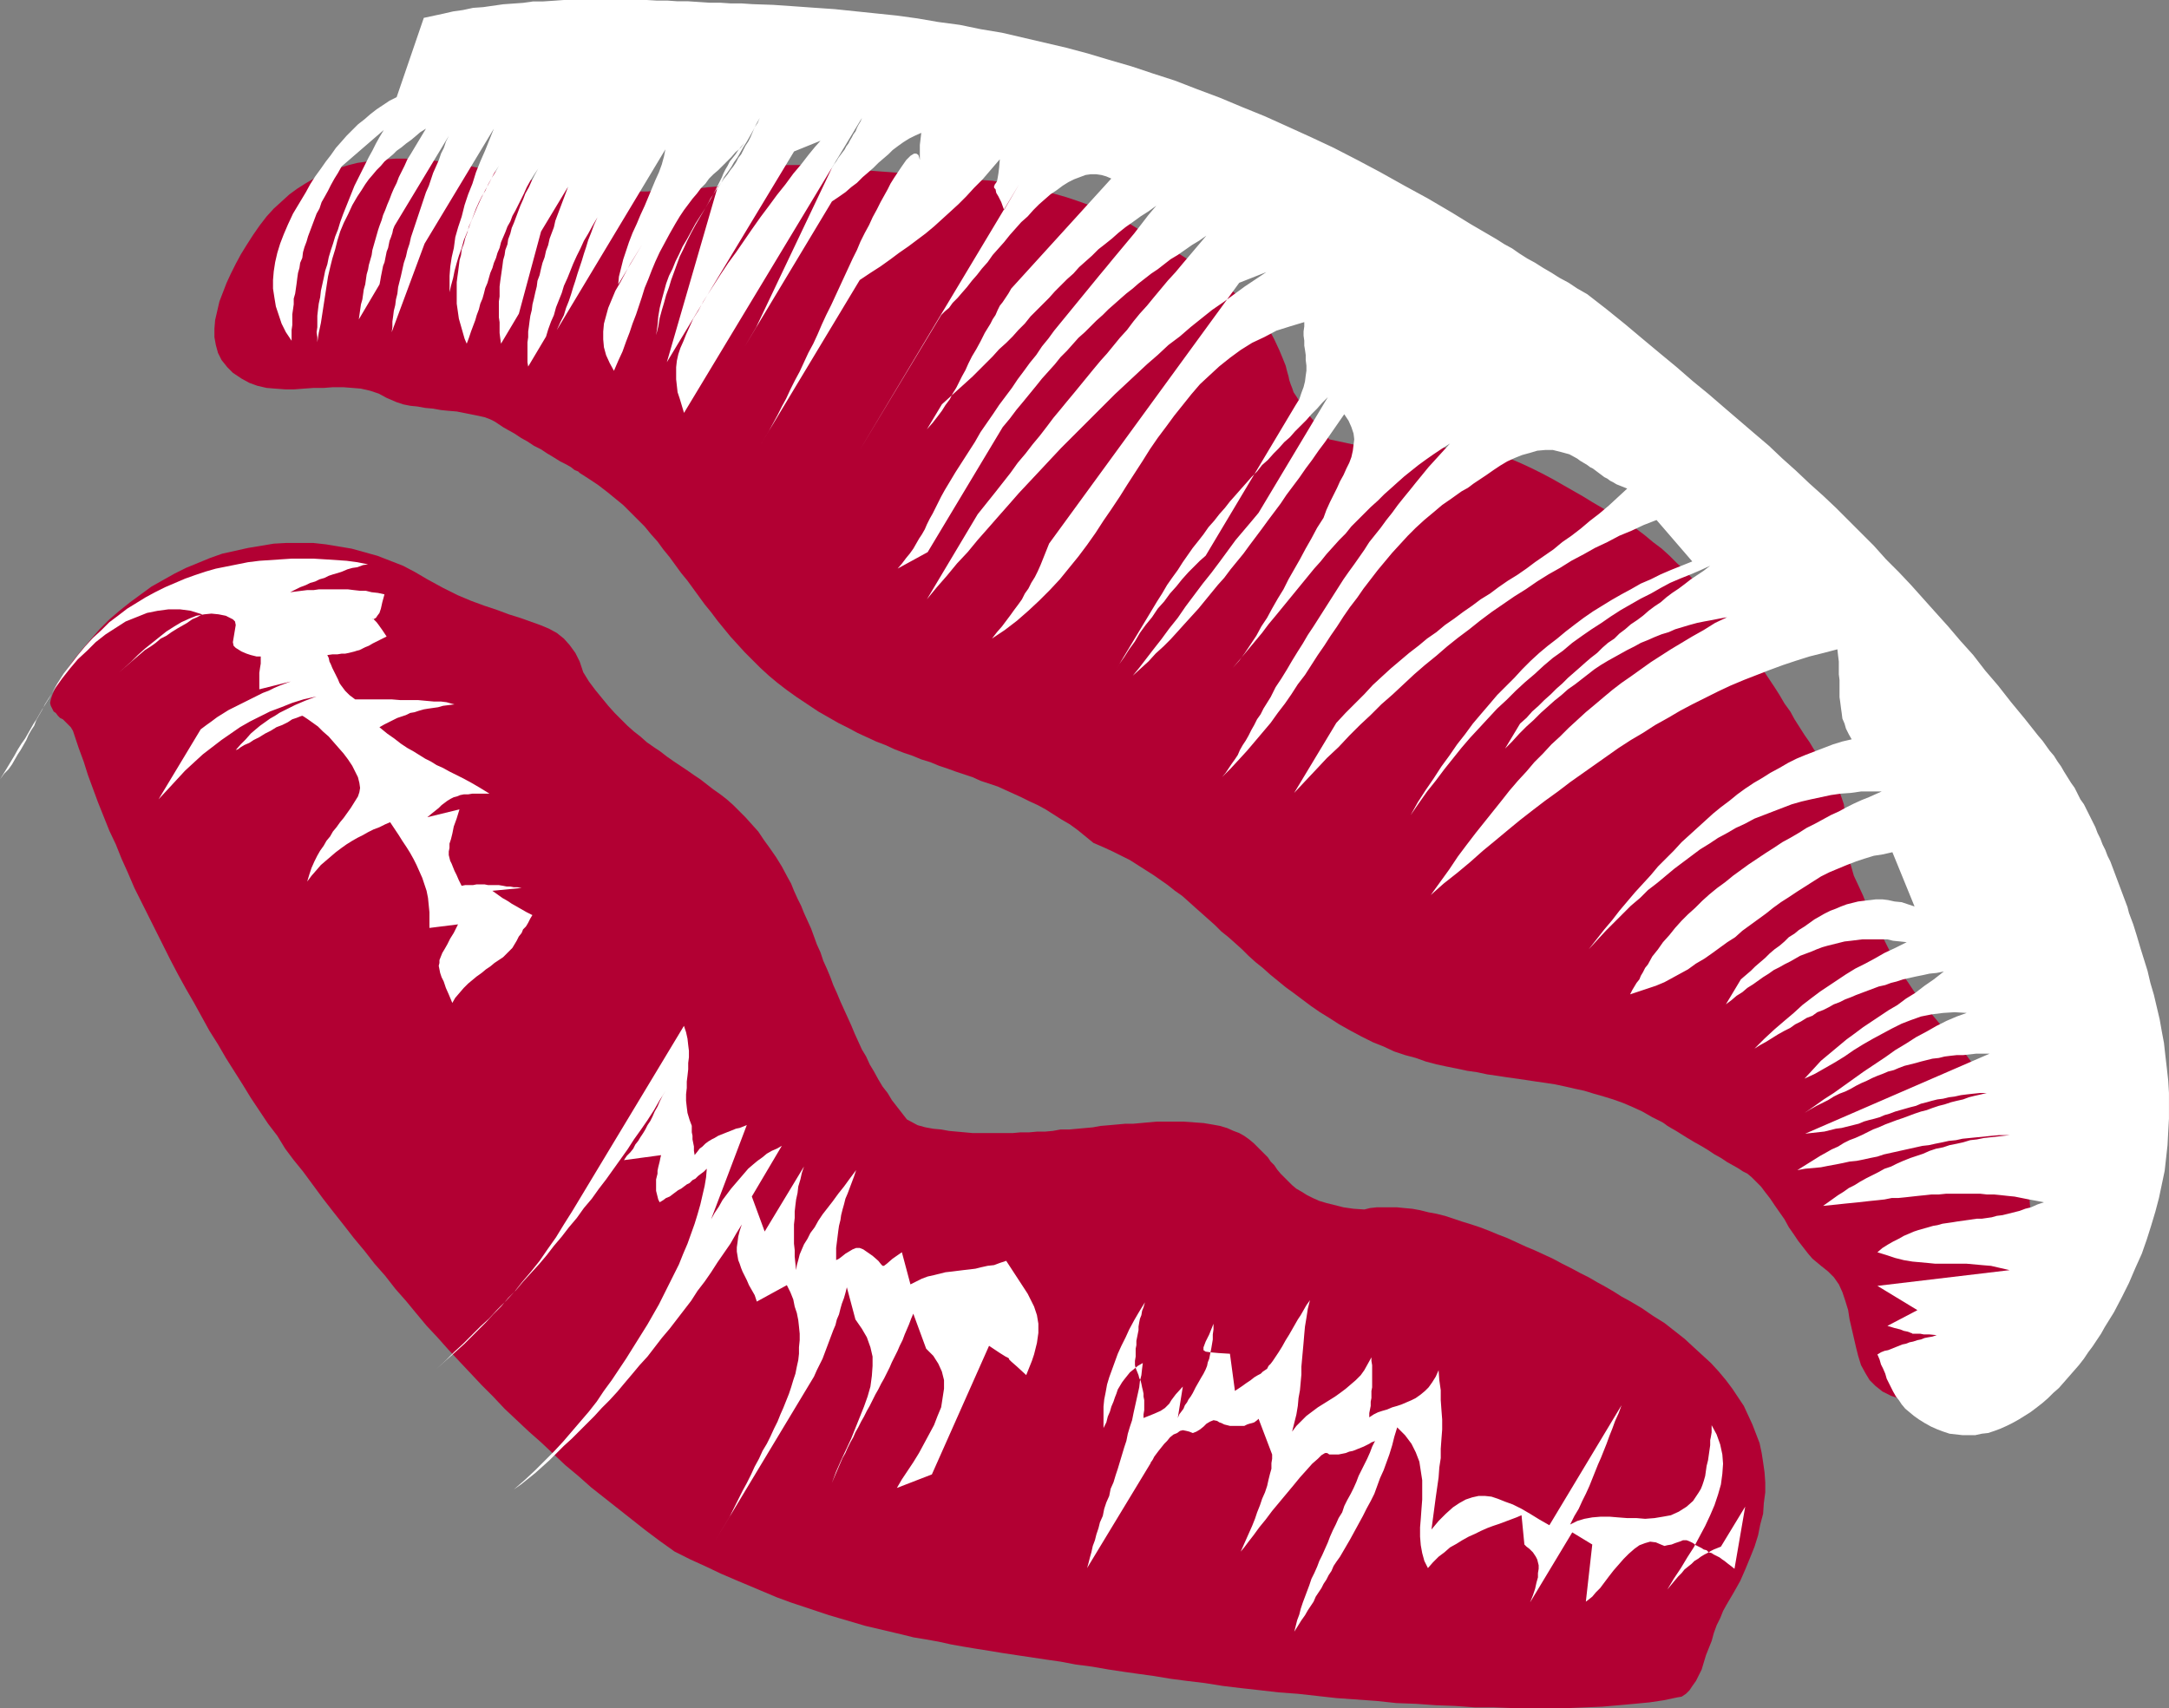<?xml version="1.0" encoding="UTF-8" standalone="no"?>
<svg
   version="1.0"
   width="129.766mm"
   height="102.209mm"
   id="svg6"
   sodipodi:docname="Lips 03.wmf"
   xmlns:inkscape="http://www.inkscape.org/namespaces/inkscape"
   xmlns:sodipodi="http://sodipodi.sourceforge.net/DTD/sodipodi-0.dtd"
   xmlns="http://www.w3.org/2000/svg"
   xmlns:svg="http://www.w3.org/2000/svg">
  <rect width="100%" height="100%" fill="#808080" stroke="none"/>
  <sodipodi:namedview
     id="namedview6"
     pagecolor="#ffffff"
     bordercolor="#000000"
     borderopacity="0.25"
     inkscape:showpageshadow="2"
     inkscape:pageopacity="0.0"
     inkscape:pagecheckerboard="0"
     inkscape:deskcolor="#d1d1d1"
     inkscape:document-units="mm" />
  <defs
     id="defs1">
    <pattern
       id="WMFhbasepattern"
       patternUnits="userSpaceOnUse"
       width="6"
       height="6"
       x="0"
       y="0" />
  </defs>
  <path
     style="fill:#b20033;fill-opacity:1;fill-rule:evenodd;stroke:none"
     d="m 205.07,253.172 -1.131,-1.454 -1.131,-1.454 -1.131,-1.454 -0.97,-1.616 -1.131,-1.454 -0.97,-1.616 -0.97,-1.777 -0.97,-1.616 -0.808,-1.777 -0.97,-1.616 -0.808,-1.777 -0.808,-1.777 -0.808,-1.939 -0.808,-1.777 -0.808,-1.777 -0.808,-1.777 -0.808,-1.939 -0.808,-1.777 -0.646,-1.777 -0.808,-1.939 -0.808,-1.777 -0.646,-1.939 -0.808,-1.777 -0.646,-1.777 -0.646,-1.777 -0.808,-1.777 -0.808,-1.777 -0.646,-1.616 -0.808,-1.616 -0.808,-1.777 -0.646,-1.616 -0.808,-1.454 -1.293,-2.423 -1.293,-2.1 -1.454,-2.1 -1.293,-1.777 -1.293,-1.939 -1.454,-1.616 -1.454,-1.616 -1.293,-1.293 -1.454,-1.454 -1.454,-1.293 -1.454,-1.131 -1.616,-1.131 -1.454,-1.131 -1.454,-1.131 -1.454,-0.969 -1.616,-1.131 -1.454,-0.969 -1.454,-0.969 -1.616,-1.131 -1.454,-1.131 -1.454,-0.969 -1.616,-1.131 -1.454,-1.293 -1.454,-1.131 -1.454,-1.293 -1.454,-1.454 -1.454,-1.454 -1.454,-1.616 -1.454,-1.777 -1.454,-1.777 -1.454,-1.939 -1.293,-2.1 -0.808,-2.423 -0.97,-1.939 -1.293,-1.777 -1.293,-1.454 -1.616,-1.293 -1.778,-0.969 -1.939,-0.808 -2.262,-0.808 -2.262,-0.808 -2.586,-0.808 -2.586,-0.969 -2.909,-0.969 -3.07,-1.131 -3.07,-1.293 -3.232,-1.616 -3.555,-1.939 -2.747,-1.616 -2.747,-1.454 -2.909,-1.131 -2.909,-1.131 -2.909,-0.808 -2.909,-0.808 -2.909,-0.485 -2.909,-0.485 -2.909,-0.323 h -3.07 -2.909 l -2.909,0.162 -2.909,0.485 -2.909,0.485 -2.909,0.646 -2.909,0.646 -2.747,0.969 -2.747,1.131 -2.747,1.131 -2.586,1.293 -2.586,1.454 -2.586,1.454 -2.424,1.777 -2.424,1.777 -2.424,1.939 -2.262,1.939 -2.262,2.262 -1.939,2.262 -2.101,2.423 -1.939,2.423 -1.778,2.585 -1.778,2.585 -0.646,1.454 -0.485,1.131 -0.323,0.969 -0.162,0.808 0.162,0.646 0.323,0.646 0.323,0.646 0.485,0.323 0.485,0.646 0.485,0.485 0.646,0.323 0.646,0.646 0.485,0.485 0.646,0.646 0.485,0.808 0.323,0.969 0.97,2.908 1.131,3.07 0.97,3.07 1.131,3.07 1.131,3.07 1.293,3.231 1.293,3.231 1.454,3.07 1.293,3.231 1.454,3.231 1.454,3.393 1.616,3.231 1.616,3.231 1.616,3.231 1.616,3.231 1.616,3.231 1.778,3.393 1.778,3.231 1.778,3.07 1.778,3.231 1.778,3.231 1.939,3.07 1.778,3.07 1.939,3.07 1.939,3.07 1.778,2.908 1.939,2.908 1.939,2.908 2.101,2.747 1.778,2.908 1.939,2.585 2.101,2.585 2.262,3.07 2.262,3.07 2.262,2.908 2.424,3.07 2.262,2.908 2.424,2.908 2.262,2.908 2.424,2.747 2.262,2.908 2.424,2.747 2.262,2.747 2.424,2.908 2.424,2.585 2.586,2.908 2.424,2.585 2.586,2.747 2.424,2.585 2.586,2.585 2.586,2.747 2.747,2.585 2.747,2.585 2.747,2.423 2.747,2.585 2.747,2.585 2.909,2.423 2.909,2.585 3.07,2.423 3.07,2.423 3.07,2.423 3.07,2.423 3.232,2.423 3.394,2.423 3.555,1.777 3.555,1.616 3.394,1.616 3.394,1.454 3.07,1.293 3.07,1.293 3.07,1.293 3.07,1.131 2.909,0.969 2.909,0.969 2.909,0.969 2.747,0.808 2.747,0.808 2.747,0.808 2.747,0.646 2.747,0.646 2.747,0.646 2.586,0.646 2.909,0.485 2.747,0.485 2.909,0.646 2.747,0.485 2.909,0.485 3.07,0.485 2.909,0.485 3.232,0.485 3.232,0.485 3.232,0.485 3.394,0.485 3.394,0.646 3.717,0.485 3.717,0.646 3.232,0.485 3.394,0.485 3.555,0.485 3.878,0.646 3.717,0.485 4.04,0.485 4.04,0.646 4.04,0.485 4.363,0.485 4.202,0.485 4.363,0.323 4.363,0.485 4.363,0.485 4.525,0.323 4.525,0.323 4.525,0.485 4.363,0.162 4.525,0.323 4.363,0.162 4.525,0.323 h 4.202 l 4.363,0.162 h 4.202 4.202 4.04 l 3.878,-0.162 3.878,-0.162 3.717,-0.323 3.555,-0.323 3.394,-0.323 3.232,-0.485 3.07,-0.646 0.97,-0.162 0.97,-0.646 0.808,-0.808 0.646,-0.969 0.808,-1.131 0.646,-1.293 0.646,-1.293 0.485,-1.616 0.485,-1.616 0.646,-1.616 0.646,-1.616 0.485,-1.777 0.646,-1.777 0.808,-1.616 0.646,-1.616 0.808,-1.454 1.616,-2.747 1.454,-2.585 1.131,-2.585 1.131,-2.747 0.97,-2.423 0.808,-2.585 0.485,-2.423 0.646,-2.423 0.162,-2.423 0.323,-2.423 v -2.262 l -0.162,-2.262 -0.323,-2.262 -0.323,-2.1 -0.485,-2.262 -0.808,-2.1 -0.808,-2.1 -0.97,-2.1 -0.97,-2.1 -1.293,-1.939 -1.293,-1.939 -1.454,-1.939 -1.616,-1.939 -1.778,-1.939 -1.939,-1.777 -1.939,-1.777 -2.101,-1.939 -2.262,-1.777 -2.262,-1.777 -2.586,-1.616 -2.586,-1.777 -2.747,-1.616 -1.778,-0.969 -1.778,-1.131 -1.939,-1.131 -1.778,-0.969 -1.939,-1.131 -1.939,-0.969 -2.101,-1.131 -1.939,-0.969 -2.101,-1.131 -2.101,-0.969 -2.101,-0.969 -1.939,-0.808 -2.101,-0.969 -2.101,-0.969 -2.101,-0.808 -1.939,-0.808 -2.101,-0.808 -1.939,-0.646 -2.101,-0.646 -1.939,-0.646 -1.939,-0.646 -1.939,-0.485 -1.778,-0.323 -1.939,-0.485 -1.778,-0.323 -1.778,-0.162 -1.616,-0.162 h -1.616 -1.616 -1.454 l -1.454,0.162 -1.293,0.323 -2.424,-0.162 -2.262,-0.323 -1.939,-0.485 -1.939,-0.485 -1.616,-0.485 -1.454,-0.646 -1.293,-0.646 -1.293,-0.808 -1.131,-0.646 -0.97,-0.808 -0.97,-0.969 -0.808,-0.808 -0.808,-0.808 -0.808,-0.969 -0.646,-0.969 -0.808,-0.808 -0.646,-0.969 -0.808,-0.808 -0.808,-0.808 -0.808,-0.808 -0.808,-0.808 -0.97,-0.808 -1.131,-0.808 -1.131,-0.646 -1.293,-0.485 -1.454,-0.646 -1.616,-0.485 -1.778,-0.323 -1.939,-0.323 -2.262,-0.162 -2.262,-0.162 h -2.586 -1.778 -1.778 l -1.778,0.162 -1.778,0.162 -1.778,0.162 h -1.778 l -1.778,0.162 -1.778,0.162 -1.939,0.162 -1.778,0.323 -1.778,0.162 -1.778,0.162 -1.778,0.162 h -1.939 l -1.778,0.323 -1.778,0.162 h -1.778 l -1.778,0.162 h -1.939 l -1.778,0.162 h -1.778 -1.778 -1.778 -1.939 -1.778 l -1.778,-0.162 -1.778,-0.162 -1.778,-0.162 -1.778,-0.323 -1.778,-0.162 -1.778,-0.323 -1.778,-0.485 z"
     id="path1" />
  <path
     style="fill:#ffffff;fill-opacity:1;fill-rule:evenodd;stroke:none"
     d="m 0,176.267 1.293,-2.1 0.97,-1.616 0.97,-1.616 0.808,-1.454 0.808,-1.293 0.808,-1.131 0.646,-1.131 0.646,-1.131 0.646,-1.131 0.646,-0.969 0.646,-1.131 0.646,-1.131 0.808,-1.293 0.808,-1.293 0.808,-1.454 0.97,-1.777 1.454,-2.262 1.616,-2.1 1.616,-2.1 1.616,-1.939 1.778,-1.939 1.939,-1.777 1.778,-1.777 1.939,-1.454 2.101,-1.616 2.101,-1.293 2.101,-1.293 2.101,-1.131 2.262,-1.131 2.262,-0.969 2.262,-0.969 2.262,-0.808 2.424,-0.808 2.262,-0.646 2.424,-0.485 2.424,-0.485 2.424,-0.485 2.586,-0.323 2.424,-0.162 2.424,-0.162 2.424,-0.162 h 2.586 2.424 l 2.586,0.162 2.424,0.162 2.424,0.162 2.424,0.323 2.424,0.485 -1.131,0.162 -1.293,0.485 -1.131,0.162 -1.131,0.323 -1.131,0.485 -0.97,0.323 -1.131,0.323 -0.97,0.323 -0.97,0.485 -1.131,0.323 -0.97,0.485 -1.131,0.323 -0.97,0.485 -1.293,0.485 -0.97,0.485 -1.293,0.646 1.293,-0.162 1.293,-0.162 1.293,-0.162 h 1.454 l 1.131,-0.162 h 1.454 1.293 1.293 1.293 1.293 l 1.293,0.162 1.454,0.162 h 1.293 l 1.293,0.323 1.454,0.162 1.454,0.323 -0.485,1.777 -0.323,1.454 -0.323,0.969 -0.485,0.646 -0.323,0.485 -0.323,0.162 -0.162,0.162 -0.162,-0.162 h -0.162 v 0 l 0.323,0.162 0.162,0.162 0.485,0.485 0.485,0.646 0.808,1.131 0.97,1.454 -1.293,0.646 -0.97,0.485 -0.97,0.485 -0.808,0.485 -0.808,0.323 -0.646,0.323 -0.646,0.323 -0.646,0.162 -0.485,0.162 -0.646,0.162 -0.646,0.162 -0.808,0.162 h -0.808 l -0.97,0.162 h -1.131 l -1.131,0.162 0.323,0.646 0.162,0.808 0.323,0.646 0.323,0.808 0.323,0.646 0.323,0.646 0.323,0.646 0.323,0.646 0.323,0.808 0.323,0.485 0.485,0.646 0.485,0.646 0.485,0.485 0.485,0.485 0.646,0.485 0.646,0.485 h 0.323 0.646 0.97 1.131 1.616 1.778 1.778 l 1.939,0.162 h 2.101 1.939 l 1.778,0.162 1.778,0.162 h 1.616 l 1.293,0.162 1.131,0.323 0.646,0.162 -1.293,0.162 -1.293,0.162 -1.131,0.323 -1.131,0.162 -1.131,0.162 -0.97,0.162 -1.131,0.323 -0.97,0.323 -0.97,0.162 -0.97,0.485 -0.97,0.323 -0.97,0.323 -0.97,0.485 -0.97,0.485 -0.97,0.485 -1.131,0.646 1.778,1.454 1.616,1.131 1.454,1.131 1.454,0.969 1.454,0.808 1.293,0.808 1.293,0.808 1.293,0.646 1.293,0.808 1.454,0.646 1.454,0.808 1.616,0.808 1.616,0.808 1.778,0.969 1.939,1.131 2.101,1.293 h -1.454 -1.131 -1.293 l -0.97,0.162 h -0.97 l -0.808,0.162 -0.808,0.323 -0.646,0.162 -0.646,0.323 -0.808,0.485 -0.646,0.485 -0.646,0.485 -0.646,0.646 -0.808,0.646 -0.808,0.646 -0.97,0.808 7.272,-1.777 -0.646,2.1 -0.646,1.777 -0.323,1.616 -0.323,1.293 -0.323,0.969 v 0.969 l -0.162,0.808 v 0.808 l 0.162,0.646 0.162,0.646 0.323,0.646 0.323,0.808 0.323,0.808 0.485,0.969 0.485,1.131 0.646,1.293 0.808,-0.162 h 0.97 0.808 l 0.808,-0.162 h 0.97 0.808 l 0.808,0.162 h 0.808 0.808 0.808 l 0.97,0.162 0.808,0.162 h 0.808 l 0.808,0.162 h 0.808 l 0.97,0.162 -6.626,0.646 1.131,0.808 1.131,0.808 1.131,0.646 0.97,0.646 1.131,0.646 1.131,0.646 1.131,0.646 1.293,0.646 -0.485,0.808 -0.485,0.969 -0.485,0.808 -0.646,0.646 -0.323,0.808 -0.646,0.808 -0.485,0.969 -0.485,0.808 -0.485,0.808 -0.646,0.646 -0.646,0.646 -0.808,0.808 -0.97,0.646 -0.97,0.646 -0.97,0.808 -0.97,0.646 -0.97,0.808 -1.131,0.808 -0.97,0.808 -0.97,0.808 -0.97,0.969 -0.97,1.131 -0.97,1.131 -0.646,1.131 -0.808,-1.939 -0.646,-1.454 -0.485,-1.454 -0.485,-0.969 -0.323,-0.969 -0.162,-0.808 -0.162,-0.808 0.162,-0.646 v -0.646 l 0.323,-0.808 0.323,-0.808 0.485,-0.808 0.646,-1.131 0.646,-1.293 0.808,-1.293 0.97,-1.939 -6.464,0.808 v -1.777 -1.777 l -0.162,-1.616 -0.162,-1.616 -0.323,-1.616 -0.485,-1.454 -0.485,-1.454 -0.646,-1.454 -0.646,-1.454 -0.646,-1.293 -0.808,-1.454 -0.808,-1.293 -0.97,-1.454 -0.808,-1.293 -0.97,-1.454 -0.97,-1.454 -1.131,0.485 -1.293,0.646 -1.293,0.485 -1.293,0.646 -1.131,0.646 -1.293,0.646 -1.131,0.646 -1.293,0.808 -1.131,0.808 -1.293,0.969 -1.131,0.969 -1.131,0.969 -1.131,0.969 -0.97,1.131 -1.131,1.293 -0.97,1.293 0.485,-1.616 0.485,-1.454 0.646,-1.454 0.646,-1.293 0.646,-1.131 0.808,-1.131 0.646,-1.131 0.808,-0.969 0.646,-1.131 0.808,-0.969 0.808,-1.131 0.808,-0.969 0.808,-1.131 0.808,-1.131 0.808,-1.293 0.808,-1.293 0.323,-0.969 0.162,-0.969 -0.162,-1.131 -0.323,-1.293 -0.646,-1.293 -0.646,-1.293 -0.97,-1.454 -0.97,-1.293 -1.131,-1.293 -1.131,-1.293 -1.131,-1.293 -1.293,-1.131 -1.131,-1.131 -1.131,-0.808 -1.131,-0.808 -0.97,-0.646 -0.323,-0.162 -0.485,0.162 -0.808,0.323 -0.97,0.323 -0.97,0.646 -1.293,0.646 -1.293,0.485 -1.293,0.808 -1.293,0.646 -1.293,0.808 -1.293,0.646 -0.97,0.646 -1.131,0.485 -0.808,0.485 -0.646,0.485 -0.485,0.162 1.131,-1.293 1.131,-1.131 1.131,-1.293 1.131,-0.969 0.97,-0.808 1.131,-0.808 1.131,-0.808 1.131,-0.646 0.97,-0.646 1.293,-0.646 0.97,-0.485 1.293,-0.646 1.131,-0.485 1.131,-0.485 1.293,-0.485 1.293,-0.485 -2.909,0.646 -2.586,0.808 -2.424,0.969 -2.586,0.969 -2.262,1.131 -2.262,1.131 -2.262,1.293 -2.101,1.454 -2.101,1.454 -2.101,1.616 -2.101,1.616 -1.939,1.777 -2.101,1.939 -1.939,2.1 -1.939,2.1 -2.101,2.262 9.534,-15.833 1.293,-0.969 1.131,-0.808 1.293,-0.969 1.293,-0.808 1.293,-0.808 1.293,-0.646 1.293,-0.646 1.293,-0.646 1.293,-0.646 1.293,-0.646 1.293,-0.646 1.293,-0.485 1.293,-0.646 1.131,-0.485 1.293,-0.485 1.293,-0.485 -7.11,1.777 v -2.1 -1.616 l 0.162,-1.131 0.162,-0.969 v -0.646 -0.485 -0.323 -0.162 h -0.323 -0.323 -0.323 l -0.646,-0.162 -0.646,-0.162 -0.97,-0.323 -1.131,-0.485 -1.293,-0.808 -0.485,-0.485 -0.162,-0.808 0.162,-0.969 0.162,-0.969 0.162,-0.969 0.162,-0.969 -0.162,-0.808 -0.485,-0.485 -1.616,-0.808 -1.616,-0.323 -1.616,-0.162 -1.616,0.162 -1.778,0.323 -1.616,0.646 -1.778,0.808 -1.616,0.969 -1.778,1.131 -1.616,1.293 -1.616,1.293 -1.616,1.293 -1.616,1.454 -1.454,1.454 -1.454,1.293 -1.454,1.293 1.293,-1.131 1.131,-0.969 1.293,-1.131 1.131,-0.969 1.131,-0.969 1.293,-0.808 1.131,-0.808 1.131,-0.969 1.293,-0.646 1.131,-0.808 1.293,-0.808 1.131,-0.646 1.131,-0.646 1.131,-0.808 1.131,-0.485 1.131,-0.646 -2.586,-0.808 -2.424,-0.323 h -2.586 l -2.424,0.323 -2.424,0.485 -2.424,0.969 -2.424,0.969 -2.262,1.454 -2.262,1.454 -2.262,1.777 -1.939,1.939 -2.101,1.939 -1.778,2.1 -1.778,2.262 -1.616,2.262 -1.454,2.262 -0.808,1.293 -0.646,1.293 -0.646,1.131 -0.646,1.131 -0.485,1.293 -0.646,0.969 -0.646,1.131 -0.485,1.131 -0.646,1.131 -0.646,1.131 -0.646,0.969 -0.646,1.131 -0.646,1.131 -0.808,1.131 -0.97,0.969 z"
     id="path2" />
  <path
     style="fill:#ffffff;fill-opacity:1;fill-rule:evenodd;stroke:none"
     d="m 154.651,232.007 -25.21,41.845 -1.939,3.07 -1.778,2.908 -1.939,2.747 -1.778,2.585 -1.939,2.423 -1.939,2.262 -1.778,2.262 -1.939,2.1 -1.939,1.939 -1.939,2.1 -1.939,1.777 -1.939,1.939 -1.939,1.939 -1.939,1.777 -1.939,1.939 -2.101,1.939 1.616,-1.454 1.454,-1.293 1.616,-1.454 1.616,-1.454 1.616,-1.616 1.616,-1.616 1.616,-1.616 1.616,-1.777 1.778,-1.777 1.616,-1.939 1.778,-1.777 1.616,-1.939 1.778,-1.939 1.778,-1.939 1.778,-2.1 1.616,-2.1 1.778,-2.1 1.616,-2.1 1.778,-2.1 1.616,-2.262 1.778,-2.1 1.616,-2.262 1.616,-2.1 1.616,-2.262 1.616,-2.262 1.616,-2.262 1.454,-2.262 1.616,-2.262 1.454,-2.1 1.454,-2.262 1.293,-2.262 1.454,-2.262 -0.808,1.293 -0.646,1.293 -0.485,1.131 -0.646,1.131 -0.485,1.131 -0.485,0.969 -0.646,0.969 -0.485,0.969 -0.485,0.808 -0.646,0.969 -0.485,0.808 -0.646,0.808 -0.485,0.969 -0.646,0.808 -0.808,0.808 -0.646,0.969 8.403,-1.131 -0.162,0.646 -0.162,0.808 -0.162,0.646 -0.162,0.646 -0.162,0.808 v 0.646 l -0.162,0.646 -0.162,0.646 v 0.646 0.646 0.808 0.485 l 0.162,0.646 0.162,0.646 0.162,0.646 0.323,0.646 0.808,-0.485 0.646,-0.485 0.808,-0.323 0.646,-0.485 0.646,-0.485 0.646,-0.485 0.646,-0.323 0.646,-0.485 0.646,-0.485 0.646,-0.323 0.646,-0.646 0.646,-0.323 0.646,-0.646 0.646,-0.485 0.646,-0.485 0.646,-0.646 -0.162,1.939 -0.323,1.939 -0.485,2.1 -0.485,2.1 -0.646,2.262 -0.646,2.1 -0.808,2.262 -0.808,2.262 -0.97,2.262 -0.97,2.423 -1.131,2.262 -1.131,2.262 -1.131,2.262 -1.131,2.262 -1.293,2.262 -1.293,2.262 -1.616,2.585 -1.616,2.585 -1.616,2.585 -1.616,2.423 -1.616,2.423 -1.778,2.423 -1.616,2.423 -1.778,2.262 -1.939,2.262 -1.939,2.262 -1.939,2.262 -2.101,2.262 -2.101,2.1 -2.101,2.1 -2.424,2.262 -2.424,2.1 1.616,-1.131 1.616,-1.293 1.616,-1.293 1.616,-1.454 1.616,-1.454 1.616,-1.616 1.616,-1.616 1.778,-1.616 1.616,-1.616 1.778,-1.777 1.778,-1.777 1.616,-1.777 1.778,-1.777 1.778,-1.939 1.616,-1.939 1.778,-2.1 1.616,-1.939 1.778,-1.939 1.616,-2.1 1.616,-2.1 1.778,-2.1 1.616,-2.1 1.616,-2.1 1.616,-2.1 1.454,-2.262 1.616,-2.1 1.454,-2.1 1.454,-2.262 1.454,-2.1 1.454,-2.1 1.293,-2.262 1.293,-2.1 -0.485,1.454 -0.323,1.293 -0.162,1.293 -0.162,1.131 v 0.969 l 0.162,0.969 0.162,0.969 0.323,0.808 0.323,0.969 0.323,0.808 0.485,0.969 0.485,0.969 0.485,1.131 0.646,1.131 0.646,1.131 0.485,1.454 6.787,-3.716 0.808,1.616 0.646,1.616 0.323,1.616 0.485,1.454 0.323,1.616 0.162,1.454 0.162,1.616 v 1.454 l -0.162,1.616 v 1.454 l -0.162,1.454 -0.323,1.454 -0.323,1.616 -0.485,1.454 -0.485,1.616 -0.485,1.454 -0.646,1.616 -0.646,1.616 -0.646,1.454 -0.646,1.616 -0.808,1.616 -0.808,1.777 -0.808,1.616 -0.97,1.616 -0.808,1.777 -0.97,1.777 -0.808,1.777 -0.97,1.939 -0.97,1.777 -0.97,1.939 -0.97,1.939 -0.97,1.939 -3.394,5.655 22.462,-37.321 0.646,-1.454 0.646,-1.293 0.646,-1.293 0.485,-1.293 0.485,-1.293 0.485,-1.293 0.485,-1.293 0.485,-1.293 0.485,-1.131 0.323,-1.293 0.485,-1.131 0.323,-1.293 0.323,-1.131 0.485,-1.293 0.323,-1.131 0.323,-1.293 1.939,7.27 1.454,2.1 1.131,1.939 0.808,2.262 0.485,2.1 v 2.1 l -0.162,2.262 -0.323,2.423 -0.646,2.262 -0.808,2.262 -0.97,2.423 -0.97,2.423 -0.97,2.423 -1.131,2.423 -1.131,2.423 -1.131,2.585 -0.97,2.585 0.485,-1.131 0.485,-1.131 0.485,-1.131 0.485,-1.131 0.485,-1.131 0.646,-1.131 0.485,-1.131 0.646,-1.293 0.646,-1.131 0.485,-1.131 0.646,-1.131 0.646,-1.293 0.646,-1.131 0.646,-1.293 0.646,-1.131 0.646,-1.293 0.646,-1.293 0.646,-1.131 0.646,-1.293 0.646,-1.131 0.646,-1.293 0.646,-1.293 0.485,-1.131 0.646,-1.293 0.646,-1.293 0.485,-1.131 0.646,-1.293 0.485,-1.293 0.485,-1.131 0.485,-1.131 0.485,-1.293 0.485,-1.131 2.909,7.917 1.616,1.616 1.131,1.777 0.808,1.777 0.485,1.939 v 1.939 l -0.323,2.1 -0.323,2.1 -0.808,1.939 -0.808,2.1 -1.131,2.1 -1.131,2.1 -1.131,2.1 -1.293,2.1 -1.293,1.939 -1.293,1.939 -1.131,1.939 7.918,-3.07 12.928,-29.082 2.424,1.616 1.293,0.808 0.646,0.323 0.162,0.162 v 0.162 l 0.485,0.485 1.293,1.131 2.101,1.939 0.646,-1.616 0.646,-1.616 0.485,-1.454 0.323,-1.293 0.323,-1.293 0.162,-1.131 0.162,-1.131 v -0.969 -1.131 l -0.162,-0.969 -0.162,-0.969 -0.323,-0.969 -0.323,-0.969 -0.485,-0.969 -0.485,-0.969 -0.485,-0.969 -4.848,-7.432 -1.454,0.485 -1.293,0.485 -1.454,0.162 -1.454,0.323 -1.293,0.323 -1.293,0.162 -1.454,0.162 -1.293,0.162 -1.293,0.162 -1.454,0.162 -1.293,0.323 -1.293,0.323 -1.454,0.323 -1.293,0.485 -1.293,0.646 -1.293,0.646 -1.939,-7.27 -2.101,1.454 -1.293,1.131 -0.646,0.485 h -0.323 l -0.323,-0.323 -0.646,-0.808 -1.293,-1.131 -2.101,-1.454 -0.808,-0.323 h -0.808 l -0.808,0.323 -0.808,0.485 -0.808,0.485 -0.808,0.646 -0.646,0.485 -0.646,0.323 v -1.293 -1.454 l 0.162,-1.293 0.162,-1.293 0.162,-1.293 0.162,-1.131 0.323,-1.293 0.162,-1.131 0.323,-1.293 0.323,-1.131 0.323,-1.293 0.485,-1.131 0.485,-1.293 0.485,-1.293 0.485,-1.293 0.485,-1.454 -1.454,1.939 -1.293,1.777 -1.293,1.616 -1.293,1.777 -1.131,1.454 -1.131,1.454 -0.97,1.454 -0.808,1.454 -0.97,1.293 -0.646,1.293 -0.808,1.293 -0.485,1.131 -0.485,1.131 -0.323,1.293 -0.323,1.131 -0.162,1.131 -0.162,-1.454 -0.162,-1.616 v -1.454 l -0.162,-1.454 v -1.616 -1.293 -1.454 l 0.162,-1.454 v -1.454 l 0.162,-1.454 0.162,-1.293 0.323,-1.454 0.162,-1.454 0.485,-1.616 0.323,-1.454 0.485,-1.454 -8.888,14.702 -2.909,-7.917 6.787,-11.471 -1.131,0.646 -1.131,0.485 -1.131,0.646 -0.97,0.808 -1.131,0.808 -0.97,0.808 -1.131,0.969 -0.97,1.131 -0.97,1.131 -0.97,1.131 -0.97,1.131 -0.97,1.293 -0.97,1.293 -0.808,1.454 -0.97,1.454 -0.808,1.454 8.08,-21.327 -0.808,0.323 -0.808,0.323 -0.808,0.162 -0.808,0.323 -0.808,0.323 -0.808,0.323 -0.808,0.323 -0.808,0.323 -0.808,0.485 -0.646,0.323 -0.808,0.485 -0.646,0.485 -0.646,0.646 -0.646,0.485 -0.485,0.646 -0.646,0.808 -0.162,-0.969 v -0.969 l -0.162,-0.808 -0.162,-0.808 v -0.808 l -0.162,-0.808 v -0.646 -0.808 l -0.485,-1.293 -0.485,-1.616 -0.162,-1.293 -0.162,-1.454 v -1.454 l 0.162,-1.454 v -1.454 l 0.162,-1.293 0.162,-1.454 v -1.454 l 0.162,-1.293 v -1.454 l -0.162,-1.293 -0.162,-1.454 -0.323,-1.454 z"
     id="path3" />
  <path
     style="fill:#ffffff;fill-opacity:1;fill-rule:evenodd;stroke:none"
     d="m 266.317,320.705 0.323,-0.808 0.485,-0.646 0.485,-0.646 0.323,-0.808 0.485,-0.646 0.323,-0.646 0.485,-0.646 0.485,-0.808 0.646,-1.293 0.646,-1.131 0.646,-1.131 0.485,-0.808 0.485,-0.969 0.323,-0.808 0.162,-0.808 0.323,-0.808 0.162,-0.808 0.162,-0.808 0.162,-0.808 0.162,-0.969 0.162,-0.969 v -1.131 l 0.162,-1.131 v -1.293 l -0.97,2.423 -0.808,1.616 -0.485,1.293 v 0.646 l 0.485,0.323 1.131,0.162 1.778,0.162 2.586,0.162 1.131,8.401 1.454,-0.969 1.131,-0.808 0.97,-0.646 0.808,-0.646 0.808,-0.485 0.646,-0.323 0.485,-0.485 0.485,-0.323 0.485,-0.323 0.323,-0.646 0.485,-0.485 0.485,-0.646 0.646,-0.969 0.646,-0.969 0.808,-1.293 0.808,-1.454 0.808,-1.293 0.646,-1.131 0.646,-1.131 0.646,-1.131 0.646,-0.969 0.646,-1.131 0.646,-1.131 0.808,-1.131 -0.485,1.939 -0.323,2.1 -0.323,1.939 -0.162,1.777 -0.162,1.939 -0.162,1.777 -0.162,1.777 -0.162,1.777 v 1.777 l -0.162,1.777 -0.162,1.777 -0.323,1.777 -0.162,1.777 -0.323,1.939 -0.485,1.939 -0.485,1.939 0.97,-1.293 1.131,-1.131 1.131,-1.131 1.293,-0.969 1.293,-0.969 1.293,-0.808 1.293,-0.808 1.293,-0.808 1.131,-0.808 1.293,-0.969 1.131,-0.969 1.131,-0.969 1.131,-1.131 0.808,-1.131 0.808,-1.454 0.808,-1.454 v 0.808 l 0.162,0.969 v 0.808 0.808 0.969 0.808 0.808 0.808 l -0.162,0.808 v 0.808 0.808 l -0.162,0.808 v 0.969 l -0.162,0.808 -0.162,0.808 v 0.969 l 0.97,-0.646 0.97,-0.485 0.97,-0.323 1.131,-0.323 1.131,-0.485 1.131,-0.323 0.97,-0.323 1.131,-0.485 1.131,-0.485 0.97,-0.485 1.131,-0.808 0.97,-0.808 0.808,-0.808 0.808,-1.131 0.808,-1.293 0.646,-1.454 0.162,2.262 0.323,2.262 v 2.262 l 0.162,2.262 0.162,2.1 v 2.262 l -0.162,2.1 -0.162,2.262 v 2.1 l -0.323,2.1 -0.162,2.262 -0.323,2.262 -0.323,2.262 -0.323,2.423 -0.323,2.423 -0.323,2.423 1.616,-1.939 1.616,-1.616 1.616,-1.454 1.454,-0.969 1.454,-0.808 1.454,-0.485 1.454,-0.323 h 1.454 l 1.454,0.162 1.454,0.485 1.616,0.646 1.778,0.646 1.939,0.969 1.939,1.131 2.101,1.293 2.262,1.293 16.322,-27.143 -0.646,1.777 -0.808,1.777 -0.646,1.777 -0.646,1.616 -0.646,1.777 -0.646,1.616 -0.646,1.616 -0.646,1.454 -0.646,1.616 -0.646,1.616 -0.646,1.616 -0.808,1.777 -0.808,1.616 -0.808,1.777 -0.97,1.616 -0.97,1.939 1.616,-0.808 1.616,-0.485 1.778,-0.323 1.939,-0.162 h 1.939 l 1.939,0.162 2.101,0.162 h 2.101 l 1.939,0.162 2.101,-0.162 1.939,-0.323 1.778,-0.323 1.778,-0.808 1.778,-1.131 1.454,-1.293 1.293,-1.939 0.485,-0.808 0.323,-0.808 0.323,-0.969 0.323,-1.131 0.162,-1.131 0.162,-1.131 0.323,-1.293 0.162,-1.131 0.162,-1.131 0.162,-1.131 V 325.714 l 0.162,-0.808 0.162,-0.969 v -0.646 -0.646 -0.323 l 1.131,2.1 0.808,2.262 0.485,2.262 0.162,2.1 -0.162,2.262 -0.323,2.423 -0.646,2.262 -0.808,2.423 -0.97,2.262 -1.131,2.423 -1.293,2.423 -1.293,2.423 -1.454,2.262 -1.454,2.423 -1.616,2.423 -1.454,2.423 0.808,-0.969 0.808,-0.969 0.808,-0.969 0.808,-0.808 0.646,-0.808 0.808,-0.646 0.808,-0.646 0.646,-0.646 0.808,-0.485 0.646,-0.485 0.808,-0.485 0.646,-0.323 0.808,-0.485 0.646,-0.323 0.808,-0.323 0.808,-0.323 5.494,-9.048 -2.424,14.056 -0.808,-0.646 -0.646,-0.485 -0.808,-0.646 -0.485,-0.323 -0.646,-0.485 -0.646,-0.323 -0.646,-0.323 -0.485,-0.323 -0.646,-0.162 -0.485,-0.485 -0.646,-0.162 -0.485,-0.323 -0.646,-0.323 -0.646,-0.323 -0.646,-0.485 -0.646,-0.323 -0.808,-0.323 h -0.808 l -0.808,0.323 -0.97,0.323 -0.808,0.323 -0.97,0.162 -0.646,0.162 -0.808,-0.323 -1.131,-0.485 -1.293,-0.162 -1.131,0.323 -1.293,0.485 -1.131,0.808 -1.293,1.131 -1.131,1.131 -1.131,1.293 -1.131,1.293 -1.131,1.454 -0.97,1.293 -0.97,1.293 -0.97,0.969 -0.808,0.969 -0.808,0.646 -0.646,0.485 1.454,-12.925 -4.525,-2.747 -9.534,15.833 0.646,-1.616 0.485,-1.454 0.323,-1.454 0.323,-1.131 v -0.969 l 0.162,-0.969 v -0.808 l -0.162,-0.646 -0.162,-0.646 -0.323,-0.646 -0.323,-0.485 -0.323,-0.485 -0.485,-0.485 -0.323,-0.323 -0.646,-0.485 -0.485,-0.485 -0.646,-6.624 -1.131,0.485 -1.293,0.485 -1.293,0.485 -1.293,0.485 -1.454,0.485 -1.293,0.485 -1.454,0.646 -1.293,0.646 -1.454,0.646 -1.454,0.808 -1.293,0.808 -1.454,0.808 -1.293,1.131 -1.293,0.969 -1.293,1.293 -1.131,1.293 -0.808,-1.616 -0.485,-1.777 -0.323,-1.777 -0.162,-1.939 v -2.1 l 0.162,-1.939 0.162,-2.262 0.162,-2.1 v -2.1 -2.262 l -0.323,-2.1 -0.323,-2.1 -0.808,-2.1 -0.97,-1.939 -1.454,-1.939 -1.778,-1.777 -0.646,2.1 -0.485,1.939 -0.646,2.1 -0.646,1.777 -0.646,1.777 -0.808,1.777 -0.646,1.777 -0.646,1.777 -0.808,1.616 -0.97,1.777 -0.808,1.616 -0.97,1.777 -0.97,1.777 -0.97,1.777 -1.131,1.939 -1.131,1.939 -0.808,1.131 -0.646,0.969 -0.485,1.131 -0.646,0.969 -0.485,0.969 -0.646,0.969 -0.485,0.969 -0.646,0.969 -0.646,0.969 -0.485,1.131 -0.646,0.969 -0.646,0.969 -0.646,1.131 -0.808,1.131 -0.808,1.293 -0.808,1.293 0.323,-1.293 0.323,-1.293 0.485,-1.293 0.323,-1.293 0.485,-1.454 0.485,-1.293 0.485,-1.293 0.485,-1.293 0.485,-1.454 0.646,-1.293 0.646,-1.454 0.485,-1.293 0.646,-1.293 0.646,-1.454 0.646,-1.454 0.485,-1.293 0.646,-1.454 0.646,-1.293 0.646,-1.454 0.808,-1.293 0.485,-1.454 0.646,-1.293 0.808,-1.454 0.646,-1.293 0.646,-1.454 0.485,-1.293 0.646,-1.293 0.646,-1.293 0.646,-1.293 0.646,-1.454 0.485,-1.293 0.646,-1.293 -0.323,0.162 -0.485,0.162 -0.485,0.323 -0.646,0.323 -0.646,0.323 -0.808,0.323 -0.808,0.323 -0.808,0.323 -0.808,0.162 -0.808,0.323 -0.808,0.162 -0.808,0.162 h -0.808 -0.646 -0.646 l -0.485,-0.323 h -0.485 l -0.808,0.485 -0.808,0.808 -1.293,1.131 -1.293,1.454 -1.454,1.616 -1.454,1.777 -1.616,1.939 -1.616,1.939 -1.616,1.939 -1.454,1.939 -1.454,1.777 -1.293,1.777 -1.131,1.454 -0.97,1.293 -0.808,0.969 0.646,-1.454 0.646,-1.454 0.646,-1.454 0.646,-1.454 0.646,-1.616 0.485,-1.454 0.646,-1.616 0.485,-1.454 0.646,-1.454 0.485,-1.454 0.323,-1.454 0.323,-1.293 0.323,-1.131 v -1.293 l 0.162,-0.969 v -0.969 l -3.07,-8.078 -0.323,0.323 -0.646,0.485 -0.485,0.162 -0.646,0.162 -0.485,0.162 -0.646,0.323 h -0.646 -0.646 -0.646 -0.646 -0.646 l -0.646,-0.162 -0.646,-0.162 -0.646,-0.323 -0.485,-0.162 -0.485,-0.323 -0.808,-0.162 -0.808,0.323 -0.808,0.485 -0.646,0.646 -0.808,0.646 -0.808,0.485 -0.808,0.323 -0.808,-0.323 -0.646,-0.162 -0.808,-0.162 -0.646,0.162 -0.646,0.485 -0.808,0.323 -0.808,0.646 -0.646,0.808 -0.646,0.646 -0.646,0.808 -0.646,0.808 -0.485,0.646 -0.485,0.646 -0.323,0.646 -0.323,0.485 -0.162,0.162 v 0.162 l -14.382,23.75 0.323,-1.131 0.323,-1.293 0.323,-1.131 0.323,-1.454 0.485,-1.293 0.323,-1.293 0.485,-1.454 0.323,-1.293 0.646,-1.454 0.323,-1.616 0.485,-1.454 0.646,-1.454 0.323,-1.616 0.646,-1.454 0.485,-1.616 0.485,-1.454 0.485,-1.616 0.485,-1.616 0.485,-1.616 0.485,-1.454 0.323,-1.616 0.485,-1.616 0.485,-1.454 0.323,-1.616 0.323,-1.454 0.323,-1.454 0.323,-1.454 0.323,-1.454 0.162,-1.454 0.323,-1.293 0.162,-1.454 0.162,-1.293 -1.131,0.646 -0.97,0.808 -0.808,0.646 -0.646,0.808 -0.646,0.808 -0.485,0.646 -0.485,0.808 -0.485,0.808 -0.323,0.969 -0.323,0.808 -0.323,0.969 -0.485,1.131 -0.323,1.131 -0.485,1.131 -0.323,1.293 -0.646,1.293 v -1.616 -1.616 -1.616 l 0.162,-1.616 0.323,-1.616 0.323,-1.777 0.485,-1.616 0.646,-1.777 0.646,-1.777 0.646,-1.777 0.808,-1.777 0.97,-1.939 0.808,-1.777 1.131,-2.1 1.131,-1.939 1.293,-2.1 -0.323,1.131 -0.323,0.808 -0.162,0.969 -0.323,0.808 -0.162,0.808 -0.162,0.969 v 0.808 l -0.162,0.808 -0.162,0.808 -0.162,0.808 v 0.969 l -0.162,0.808 v 0.808 0.969 l -0.162,0.969 v 0.969 l 0.162,0.646 0.323,0.808 0.323,0.808 0.162,0.646 0.323,0.646 0.162,0.646 0.162,0.808 0.162,0.646 0.162,0.808 v 0.646 l 0.162,0.808 v 0.808 0.646 0.808 l -0.162,0.969 v 0.808 l 2.424,-0.969 1.454,-0.646 0.97,-0.646 0.485,-0.485 0.485,-0.485 0.485,-0.808 0.97,-1.293 1.616,-1.777 z"
     id="path4" />
  <path
     style="fill:#b20033;fill-opacity:1;fill-rule:evenodd;stroke:none"
     d="m 300.576,99.362 -2.262,-2.747 -1.939,-2.262 -1.454,-1.777 -0.97,-1.616 -0.808,-1.293 -0.646,-0.969 -0.323,-0.969 -0.323,-0.808 -0.323,-0.969 -0.162,-0.808 -0.323,-1.131 -0.323,-1.293 -0.646,-1.616 -0.808,-1.939 -1.131,-2.423 -1.454,-2.747 -0.97,-1.454 -1.293,-1.454 -1.454,-1.454 -1.616,-1.616 -1.778,-1.454 -1.939,-1.616 -2.101,-1.616 -2.101,-1.454 -2.101,-1.454 -2.262,-1.454 -2.262,-1.454 -2.101,-1.293 -2.101,-1.293 -2.101,-1.293 -1.939,-0.969 -1.616,-1.131 -2.101,-1.293 -2.262,-1.131 -2.262,-0.969 -2.262,-0.969 -2.262,-0.969 -2.262,-0.808 -2.424,-0.808 -2.262,-0.646 -2.424,-0.646 -2.424,-0.485 -2.424,-0.646 -2.262,-0.485 -2.424,-0.323 -2.424,-0.485 -2.424,-0.162 -2.262,-0.323 -2.424,-0.323 -2.262,-0.162 -2.424,-0.162 -2.262,-0.162 -2.424,-0.323 -2.262,-0.162 h -2.262 l -2.101,-0.162 -2.262,-0.162 -2.101,-0.162 -2.101,-0.162 h -2.101 l -1.939,-0.162 -1.939,-0.162 -1.939,-0.162 -1.778,-0.323 -2.747,-0.323 h -2.262 -2.101 l -1.616,0.162 -1.454,0.323 -1.454,0.323 -1.131,0.485 -1.131,0.485 -1.293,0.485 -1.131,0.485 -1.293,0.646 -1.616,0.485 -1.616,0.485 -1.939,0.485 -2.262,0.162 -2.586,0.323 -2.424,0.162 -2.262,0.162 h -2.101 l -2.262,0.162 -2.101,0.162 h -2.262 -2.101 -2.262 -2.101 l -2.262,-0.162 -2.101,-0.162 -2.424,-0.162 -2.262,-0.323 -2.262,-0.323 -2.424,-0.646 -2.586,-0.485 -2.262,-0.646 -2.262,-0.485 -2.424,-0.646 -2.262,-0.485 -2.262,-0.485 -2.424,-0.485 -2.262,-0.485 -2.262,-0.323 -2.262,-0.323 -2.262,-0.323 -2.262,-0.162 -2.262,-0.162 -2.262,-0.162 h -2.101 l -2.262,0.162 -2.101,0.162 -2.101,0.323 -2.262,0.323 -1.939,0.485 -2.101,0.646 -1.939,0.646 -1.939,0.808 -1.939,0.969 -1.939,1.131 -1.778,1.131 -1.778,1.293 -1.778,1.616 -1.778,1.616 -1.616,1.777 -1.616,2.1 -1.454,2.1 -1.454,2.262 -1.293,2.1 -1.131,2.1 -1.131,2.262 -0.97,2.1 -0.808,2.1 -0.808,2.1 -0.485,2.1 -0.485,2.1 -0.162,1.939 v 1.939 l 0.323,1.777 0.485,1.777 0.808,1.616 1.293,1.616 1.293,1.293 1.939,1.293 1.778,0.969 1.778,0.646 2.101,0.485 1.939,0.162 2.262,0.162 h 2.101 l 2.101,-0.162 2.262,-0.162 h 2.262 l 2.101,-0.162 h 2.262 l 2.101,0.162 1.939,0.162 2.101,0.485 1.939,0.646 1.778,0.969 1.131,0.485 1.131,0.485 1.454,0.485 1.616,0.323 1.616,0.162 1.778,0.323 1.778,0.162 1.778,0.323 1.616,0.162 1.939,0.162 1.616,0.323 1.616,0.323 1.616,0.323 1.454,0.323 1.293,0.485 0.97,0.485 0.97,0.646 0.97,0.646 1.131,0.646 1.454,0.808 1.454,0.969 1.454,0.808 1.454,0.969 1.616,0.808 1.454,0.969 1.616,0.969 1.293,0.808 1.293,0.646 1.131,0.646 0.808,0.646 0.808,0.323 0.323,0.323 2.262,1.454 1.939,1.293 2.101,1.616 1.778,1.454 1.778,1.454 1.616,1.616 1.616,1.616 1.616,1.616 1.454,1.777 1.454,1.616 1.293,1.777 1.454,1.777 1.293,1.777 1.293,1.777 1.454,1.777 1.293,1.777 1.293,1.777 1.293,1.777 1.454,1.777 1.454,1.939 1.454,1.777 1.454,1.777 1.616,1.777 1.616,1.777 1.778,1.777 1.778,1.777 1.939,1.777 1.939,1.616 2.101,1.616 2.262,1.616 2.424,1.616 2.424,1.616 2.262,1.293 2.262,1.293 2.262,1.131 2.101,1.131 2.101,0.969 2.101,0.969 2.101,0.808 2.101,0.969 2.101,0.808 1.939,0.646 1.939,0.808 2.101,0.646 1.939,0.808 1.939,0.646 1.778,0.646 1.939,0.646 1.939,0.646 1.778,0.808 1.939,0.646 1.939,0.646 1.778,0.808 1.778,0.808 1.778,0.808 1.939,0.969 1.778,0.808 1.778,0.969 1.778,1.131 1.778,1.131 1.939,1.131 1.778,1.293 1.778,1.454 1.778,1.454 2.262,0.969 2.101,0.969 1.939,0.969 1.939,0.969 1.778,1.131 1.778,1.131 1.778,1.131 1.616,1.131 1.616,1.131 1.616,1.293 1.616,1.131 1.454,1.293 1.616,1.454 1.454,1.293 1.454,1.293 1.454,1.293 1.454,1.454 1.616,1.293 1.454,1.293 1.616,1.454 1.454,1.454 1.616,1.454 1.616,1.293 1.616,1.454 1.778,1.454 1.778,1.454 1.778,1.293 1.939,1.454 1.939,1.454 2.101,1.454 2.101,1.293 2.262,1.454 2.586,1.454 2.424,1.293 2.586,1.293 2.424,0.969 2.424,1.131 2.424,0.808 2.424,0.646 2.262,0.808 2.424,0.646 2.262,0.485 2.424,0.485 2.262,0.485 2.262,0.323 2.262,0.485 2.262,0.323 2.101,0.323 2.262,0.323 2.262,0.323 2.101,0.323 2.262,0.323 2.101,0.323 2.262,0.485 2.101,0.485 2.262,0.485 2.101,0.646 2.262,0.646 2.101,0.646 2.262,0.808 2.262,0.969 2.101,0.969 2.262,1.293 2.262,1.131 0.485,0.323 0.646,0.485 0.808,0.485 1.131,0.646 1.293,0.808 1.293,0.808 1.616,0.969 1.454,0.808 1.616,0.969 1.454,0.969 1.454,0.808 1.454,0.969 1.454,0.808 1.131,0.646 0.97,0.646 0.97,0.485 0.97,0.808 0.97,0.969 1.131,1.131 0.97,1.293 1.131,1.454 0.97,1.454 1.131,1.616 1.131,1.616 0.97,1.777 1.131,1.616 0.97,1.454 1.131,1.454 1.131,1.454 0.97,1.131 0.97,0.808 0.97,0.808 1.616,1.293 1.293,1.293 1.131,1.616 0.808,1.777 0.646,1.939 0.646,2.1 0.323,2.1 0.485,2.1 0.485,2.1 0.485,2.1 0.485,1.939 0.646,2.1 0.97,1.777 0.97,1.616 1.293,1.293 1.616,1.293 1.939,0.969 1.939,0.646 1.778,0.323 1.939,-0.162 1.778,-0.323 1.778,-0.646 1.616,-0.808 1.616,-1.131 1.616,-1.293 1.616,-1.454 1.616,-1.616 1.454,-1.777 1.454,-1.939 1.293,-1.939 1.293,-1.939 1.293,-2.1 1.454,-2.423 1.131,-2.423 1.131,-2.423 0.97,-2.262 0.646,-2.423 0.646,-2.262 0.646,-2.423 0.323,-2.262 0.162,-2.262 0.323,-2.262 v -2.262 l -0.162,-2.262 -0.323,-2.262 -0.162,-2.1 -0.485,-2.262 -0.485,-2.1 -0.646,-2.1 -0.808,-2.1 -0.808,-2.1 -0.808,-2.1 -0.97,-1.939 -1.131,-2.1 -0.97,-1.939 -1.293,-2.1 -1.293,-1.939 -1.293,-1.939 -1.293,-1.777 -1.454,-1.939 -1.454,-1.777 -1.454,-1.939 -1.616,-1.777 -1.616,-1.777 -1.616,-1.939 -1.616,-1.939 -1.454,-1.777 -1.293,-1.939 -1.293,-1.939 -1.293,-1.777 -1.131,-1.939 -0.97,-1.939 -0.97,-1.939 -0.97,-1.939 -1.131,-1.939 -0.808,-1.939 -0.97,-1.939 -0.97,-1.939 -0.808,-2.1 -0.97,-2.1 -1.131,-2.423 -0.646,-2.262 -0.646,-1.939 -0.323,-1.777 -0.162,-1.616 -0.162,-1.616 v -1.293 -1.454 -1.293 l -0.162,-1.454 -0.162,-1.454 -0.485,-1.454 -0.646,-1.777 -0.808,-1.777 -1.131,-2.1 -1.454,-2.262 -1.131,-1.454 -1.131,-1.616 -0.97,-1.616 -1.131,-1.616 -1.131,-1.777 -1.131,-1.777 -0.97,-1.777 -1.293,-1.777 -1.131,-1.939 -1.131,-1.777 -1.293,-1.939 -1.293,-1.939 -1.131,-1.939 -1.454,-1.777 -1.293,-1.939 -1.293,-1.939 -1.454,-1.939 -1.454,-1.939 -1.454,-1.939 -1.616,-1.777 -1.454,-1.939 -1.616,-1.777 -1.778,-1.777 -1.616,-1.777 -1.778,-1.616 -1.778,-1.777 -1.778,-1.616 -1.939,-1.454 -1.939,-1.616 -1.939,-1.454 -2.101,-1.454 -2.101,-1.293 -1.778,-0.969 -1.939,-1.131 -1.939,-1.131 -2.101,-1.293 -2.262,-1.293 -2.262,-1.293 -2.262,-1.293 -2.424,-1.293 -2.262,-1.131 -2.424,-1.131 -2.262,-0.969 -2.101,-0.808 -2.101,-0.808 -2.101,-0.485 -1.778,-0.323 -1.778,-0.323 h -3.232 l -2.586,0.162 -2.262,0.162 -1.778,0.162 h -1.616 l -1.293,0.162 -1.131,0.162 h -1.131 -0.97 -1.293 l -1.293,-0.162 -1.778,-0.162 -1.939,-0.323 -2.424,-0.485 -2.909,-0.646 z"
     id="path5" />
  <path
     style="fill:#ffffff;fill-opacity:1;fill-rule:evenodd;stroke:none"
     d="m 89.688,21.973 -1.616,0.808 -1.454,0.969 -1.454,0.969 -1.454,1.131 -1.293,1.131 -1.454,1.131 -1.293,1.293 -1.293,1.293 -1.131,1.293 -1.293,1.454 -1.131,1.616 -1.131,1.454 -1.131,1.616 -1.293,1.777 -1.131,1.777 -0.97,1.777 -1.454,2.423 -1.454,2.423 -1.131,2.423 -0.97,2.262 -0.808,2.1 -0.646,2.1 -0.485,2.1 -0.323,2.1 -0.162,1.939 v 1.939 l 0.323,2.1 0.323,1.939 0.646,1.939 0.646,1.939 0.97,1.939 1.293,1.939 V 75.774 74.643 l 0.162,-1.131 v -1.293 -1.131 l 0.162,-1.131 0.162,-1.131 v -1.293 l 0.323,-1.131 0.162,-1.131 0.162,-1.131 0.162,-1.293 0.162,-1.131 0.323,-1.131 0.162,-1.131 0.485,-1.131 0.162,-1.293 0.323,-1.131 0.485,-1.293 0.323,-1.131 0.485,-1.293 0.485,-1.293 0.485,-1.293 0.485,-1.293 0.646,-1.131 0.485,-1.454 0.646,-1.131 0.808,-1.454 0.646,-1.293 0.808,-1.454 0.808,-1.293 0.808,-1.454 9.534,-8.24 -0.97,1.616 -0.808,1.454 -0.808,1.616 -0.808,1.454 -0.808,1.616 -0.808,1.616 -0.808,1.616 -0.808,1.616 -0.646,1.616 -0.646,1.616 -0.646,1.616 -0.646,1.616 -0.646,1.777 -0.485,1.616 -0.646,1.616 -0.485,1.616 -0.485,1.454 -0.485,1.616 -0.323,1.616 -0.485,1.454 -0.323,1.616 -0.323,1.454 -0.323,1.454 -0.162,1.454 -0.323,1.454 -0.162,1.293 -0.162,1.454 v 1.293 1.293 l -0.162,1.131 0.162,1.131 v 1.131 l 0.323,-2.1 0.485,-2.262 0.323,-2.1 0.323,-2.1 0.323,-2.1 0.323,-2.1 0.323,-2.1 0.485,-2.1 0.485,-1.939 0.646,-2.1 0.485,-1.939 0.646,-2.1 0.808,-1.939 0.97,-1.939 0.97,-2.1 1.131,-1.939 0.97,-1.454 0.808,-1.293 0.808,-1.131 0.97,-1.131 0.808,-0.969 0.97,-0.969 0.808,-0.969 0.97,-0.808 0.97,-0.808 0.808,-0.808 1.131,-0.808 0.97,-0.808 1.131,-0.808 0.97,-0.808 1.131,-0.969 1.293,-0.808 -3.394,5.655 -0.808,1.293 -0.646,1.454 -0.646,1.293 -0.646,1.293 -0.485,1.293 -0.646,1.293 -0.485,1.131 -0.485,1.293 -0.485,1.131 -0.485,1.293 -0.485,1.131 -0.323,1.131 -0.485,1.293 -0.323,0.969 -0.323,1.131 -0.323,1.131 -0.323,1.131 -0.323,1.131 -0.162,1.131 -0.323,1.131 -0.323,1.131 -0.162,0.969 -0.323,1.131 -0.162,1.131 -0.162,1.131 -0.323,1.131 -0.162,1.131 -0.162,1.131 -0.323,1.131 -0.162,1.131 -0.162,1.131 -0.162,1.131 4.686,-7.917 0.162,-0.808 0.162,-0.969 0.162,-0.808 0.162,-0.808 0.162,-0.808 0.323,-0.808 0.162,-0.808 0.162,-0.808 0.162,-0.808 0.323,-0.808 0.162,-0.808 0.162,-0.808 0.323,-0.808 0.323,-0.969 0.162,-0.808 0.323,-0.808 12.282,-20.357 -0.646,1.293 -0.485,1.454 -0.646,1.293 -0.485,1.454 -0.646,1.454 -0.646,1.454 -0.485,1.454 -0.485,1.454 -0.646,1.454 -0.485,1.454 -0.485,1.454 -0.485,1.454 -0.485,1.454 -0.485,1.454 -0.485,1.454 -0.485,1.454 -0.323,1.454 -0.485,1.454 -0.323,1.454 -0.485,1.454 -0.323,1.454 -0.323,1.454 -0.323,1.293 -0.323,1.293 -0.162,1.454 -0.323,1.293 -0.162,1.293 -0.323,1.293 -0.162,1.293 -0.162,1.131 v 1.293 l -0.162,1.131 7.434,-20.034 15.675,-26.012 -0.97,2.423 -0.97,2.423 -1.131,2.585 -0.97,2.423 -0.808,2.585 -0.97,2.423 -0.808,2.423 -0.646,2.585 -0.808,2.423 -0.646,2.262 -0.323,2.423 -0.485,2.1 -0.323,2.1 -0.162,2.1 v 1.939 1.777 l 0.323,-1.454 0.485,-1.777 0.323,-1.616 0.485,-1.777 0.485,-1.616 0.646,-1.777 0.485,-1.777 0.808,-1.939 0.646,-1.777 0.808,-1.939 0.808,-1.939 0.808,-1.777 0.97,-1.939 0.97,-1.777 0.97,-1.939 1.131,-1.777 -0.808,1.454 -0.808,1.293 -0.808,1.454 -0.646,1.454 -0.808,1.293 -0.646,1.293 -0.646,1.454 -0.485,1.293 -0.485,1.293 -0.646,1.454 -0.323,1.293 -0.485,1.293 -0.323,1.293 -0.485,1.293 -0.162,1.293 -0.323,1.131 -0.162,1.293 -0.162,1.293 -0.162,1.131 -0.162,1.293 v 1.293 1.131 1.131 1.293 l 0.162,1.131 0.162,1.131 0.162,1.131 0.323,1.131 0.323,1.131 0.323,1.131 0.323,1.131 0.485,1.131 0.485,-1.293 0.485,-1.454 0.485,-1.293 0.485,-1.293 0.323,-1.131 0.485,-1.293 0.323,-1.293 0.485,-1.131 0.323,-1.131 0.323,-1.293 0.485,-1.131 0.323,-1.131 0.323,-1.131 0.485,-1.131 0.323,-1.131 0.485,-1.131 0.323,-1.131 0.485,-1.131 0.323,-1.293 0.485,-1.131 0.485,-1.131 0.485,-1.293 0.646,-1.131 0.485,-1.293 0.646,-1.131 0.646,-1.293 0.646,-1.293 0.646,-1.293 0.646,-1.454 0.808,-1.454 0.808,-1.293 0.97,-1.454 -0.808,1.454 -0.646,1.293 -0.646,1.454 -0.808,1.454 -0.485,1.293 -0.646,1.454 -0.485,1.293 -0.485,1.293 -0.485,1.293 -0.485,1.131 -0.323,1.293 -0.485,1.293 -0.162,1.131 -0.485,1.293 -0.162,1.131 -0.323,1.131 -0.162,1.293 -0.162,1.131 -0.162,1.131 -0.162,1.131 -0.162,1.293 v 1.131 1.131 l -0.162,1.131 v 1.131 1.293 1.131 l 0.162,1.131 v 1.293 1.131 l 0.162,1.293 0.162,1.131 4.04,-6.786 5.01,-18.58 6.141,-10.179 -0.485,1.293 -0.485,1.293 -0.485,1.293 -0.485,1.293 -0.485,1.293 -0.485,1.293 -0.323,1.454 -0.485,1.293 -0.485,1.293 -0.323,1.454 -0.485,1.293 -0.323,1.454 -0.485,1.293 -0.323,1.293 -0.323,1.454 -0.485,1.293 -0.162,1.293 -0.323,1.293 -0.323,1.454 -0.323,1.293 -0.162,1.293 -0.323,1.293 -0.162,1.131 -0.162,1.293 -0.162,1.131 v 1.293 l -0.162,1.131 v 1.131 1.131 1.131 1.131 l 0.162,0.969 4.04,-6.786 0.485,-1.616 0.646,-1.777 0.646,-1.454 0.485,-1.777 0.646,-1.616 0.646,-1.616 0.485,-1.616 0.808,-1.777 0.646,-1.616 0.646,-1.616 0.808,-1.777 0.808,-1.616 0.808,-1.777 0.97,-1.616 0.97,-1.777 1.131,-1.939 -0.808,1.777 -0.646,1.777 -0.646,1.616 -0.485,1.616 -0.485,1.454 -0.485,1.616 -0.485,1.454 -0.485,1.454 -0.485,1.616 -0.485,1.454 -0.485,1.616 -0.485,1.454 -0.646,1.616 -0.485,1.616 -0.808,1.616 -0.808,1.777 24.563,-40.876 -0.323,1.616 -0.485,1.777 -0.646,1.777 -0.808,1.777 -0.808,1.939 -0.808,1.939 -0.808,1.939 -0.97,2.1 -0.808,1.939 -0.97,2.1 -0.808,2.1 -0.646,1.939 -0.646,1.939 -0.485,1.939 -0.485,1.939 -0.162,1.777 6.787,-11.31 -1.454,2.423 -1.293,2.1 -1.293,2.1 -1.131,2.1 -1.131,2.1 -1.131,1.939 -0.808,1.939 -0.808,1.939 -0.485,1.777 -0.485,1.777 -0.162,1.777 v 1.777 l 0.162,1.777 0.485,1.777 0.808,1.777 0.97,1.777 0.97,-2.262 0.97,-2.1 0.808,-2.262 0.808,-2.1 0.646,-1.939 0.808,-2.1 0.646,-1.939 0.646,-1.939 0.646,-2.1 0.808,-1.939 0.808,-2.1 0.808,-1.939 0.97,-2.1 1.131,-2.1 1.131,-2.1 1.293,-2.262 0.97,-1.616 0.97,-1.454 0.97,-1.293 0.97,-1.293 0.97,-1.131 0.97,-1.293 0.97,-0.969 0.808,-1.131 0.97,-0.969 1.131,-0.969 0.97,-0.969 0.97,-0.969 0.97,-0.969 0.97,-1.131 1.131,-0.969 0.97,-1.131 -0.808,0.808 -0.646,0.808 -0.646,0.969 -0.646,0.808 -0.646,0.808 -0.485,0.969 -0.485,0.808 -0.485,0.969 -0.323,0.808 -0.485,0.969 -0.485,0.969 -0.485,0.969 -0.485,0.969 -0.646,0.969 -0.485,0.969 -0.646,1.131 -1.131,1.777 -1.131,1.777 -0.97,1.777 -0.97,1.777 -0.97,1.616 -0.808,1.777 -0.808,1.616 -0.646,1.616 -0.808,1.616 -0.646,1.777 -0.485,1.777 -0.485,1.777 -0.485,1.939 -0.323,1.939 -0.162,1.939 -0.323,2.262 0.485,-1.939 0.323,-1.939 0.485,-1.777 0.485,-1.616 0.485,-1.777 0.646,-1.777 0.485,-1.616 0.646,-1.777 0.646,-1.777 0.646,-1.777 0.808,-1.616 0.808,-1.777 0.97,-1.939 0.97,-1.777 1.131,-1.939 1.131,-1.939 0.97,-1.616 0.808,-1.454 0.808,-1.293 0.97,-1.293 0.646,-1.293 0.808,-1.131 0.808,-1.131 0.646,-1.131 0.808,-1.131 0.646,-1.131 0.646,-1.131 0.808,-1.293 0.646,-1.131 0.808,-1.454 0.646,-1.293 0.808,-1.454 -0.485,1.131 -0.646,0.969 -0.485,1.131 -0.485,1.131 -0.485,0.969 -0.646,0.969 -0.485,0.969 -0.485,0.969 -0.646,0.808 -0.485,0.969 -0.646,0.969 -0.646,0.808 -0.646,0.969 -0.808,0.969 -0.646,0.969 -0.808,0.969 -11.474,39.583 28.765,-47.662 5.979,-2.423 -1.293,1.454 -1.454,1.777 -1.616,2.1 -1.778,2.1 -1.778,2.423 -1.939,2.423 -1.778,2.423 -1.939,2.585 -1.939,2.747 -1.778,2.585 -1.778,2.585 -1.778,2.423 -1.616,2.423 -1.454,2.262 -1.454,2.262 -1.131,1.777 -1.131,2.1 -1.131,1.777 -0.808,1.777 -0.808,1.777 -0.646,1.616 -0.646,1.454 -0.485,1.454 -0.323,1.454 -0.162,1.454 v 1.293 1.454 l 0.162,1.454 0.162,1.454 0.485,1.454 0.485,1.616 0.485,1.616 40.238,-66.726 -0.323,0.808 -0.485,0.808 -0.323,0.646 -0.323,0.808 -0.485,0.646 -0.323,0.646 -0.485,0.808 -0.323,0.646 -0.485,0.646 -0.323,0.646 -0.485,0.646 -0.485,0.646 -0.485,0.646 -0.485,0.808 -0.485,0.646 -0.485,0.808 -17.13,36.029 -2.586,4.362 19.715,-32.798 1.454,-0.969 1.616,-1.131 1.293,-1.131 1.293,-0.969 1.293,-1.293 1.131,-0.969 1.293,-1.131 1.131,-1.131 1.131,-0.969 1.131,-0.969 0.97,-0.969 1.293,-0.969 1.131,-0.808 1.293,-0.808 1.293,-0.646 1.454,-0.646 -0.323,2.747 v 2.1 1.454 0.646 0.323 -0.162 -0.485 -0.485 l -0.162,-0.646 -0.162,-0.485 -0.485,-0.323 h -0.485 l -0.808,0.485 -0.97,0.969 -1.131,1.616 -1.616,2.423 -0.808,1.293 -0.646,1.293 -0.808,1.454 -0.808,1.454 -0.808,1.616 -0.97,1.777 -0.808,1.777 -0.97,1.777 -0.97,1.939 -0.808,1.939 -0.97,1.939 -0.97,2.1 -0.97,2.1 -0.97,2.1 -0.97,2.1 -0.97,2.1 -1.131,2.262 -0.97,2.1 -0.97,2.262 -0.97,2.1 -1.131,2.1 -0.97,2.1 -0.97,2.1 -1.131,2.1 -0.97,1.939 -0.97,2.1 -0.97,1.777 -0.97,1.939 -0.97,1.777 -0.97,1.777 -0.97,1.616 -0.97,1.616 22.462,-37.321 2.424,-1.616 2.262,-1.454 2.262,-1.616 1.939,-1.454 2.101,-1.454 1.939,-1.454 1.939,-1.454 1.939,-1.616 1.778,-1.616 1.778,-1.616 1.939,-1.777 1.778,-1.777 1.778,-1.939 1.939,-1.939 1.939,-2.262 1.939,-2.262 -0.162,1.939 -0.162,1.293 -0.162,0.969 -0.162,0.808 -0.323,0.485 -0.162,0.162 v 0.162 l -0.162,0.162 v 0 0.162 0.323 l 0.323,0.323 0.162,0.808 0.485,0.808 0.646,1.293 0.646,1.777 3.394,-5.816 -36.037,60.102 18.422,-30.536 0.808,-0.808 0.97,-0.808 0.808,-1.131 1.131,-1.131 0.97,-1.131 1.131,-1.293 1.131,-1.454 1.131,-1.293 1.131,-1.454 1.293,-1.454 1.131,-1.616 1.293,-1.454 1.293,-1.454 1.293,-1.616 1.293,-1.454 1.293,-1.454 1.454,-1.293 1.293,-1.454 1.293,-1.293 1.293,-1.131 1.293,-1.131 1.454,-0.969 1.293,-0.969 1.293,-0.808 1.293,-0.646 1.293,-0.485 1.293,-0.485 1.131,-0.162 h 1.293 l 1.131,0.162 1.131,0.323 1.131,0.485 -22.624,24.881 -0.646,1.131 -0.646,0.969 -0.646,0.969 -0.646,0.808 -0.485,0.969 -0.485,1.131 -0.646,0.969 -0.485,0.969 -1.293,2.1 -0.97,1.939 -0.97,1.777 -0.97,1.616 -0.808,1.616 -0.646,1.454 -0.808,1.454 -0.646,1.293 -0.646,1.293 -0.808,1.293 -0.646,1.293 -0.97,1.293 -0.808,1.293 -0.97,1.293 -1.131,1.454 -1.293,1.454 3.394,-5.655 1.778,-1.616 1.778,-1.616 1.616,-1.454 1.778,-1.616 1.454,-1.454 1.616,-1.616 1.454,-1.454 1.454,-1.616 1.616,-1.454 1.454,-1.454 1.293,-1.454 1.454,-1.454 1.293,-1.616 1.454,-1.454 1.293,-1.293 1.454,-1.454 1.293,-1.454 1.454,-1.454 1.293,-1.293 1.454,-1.293 1.293,-1.454 1.454,-1.293 1.454,-1.293 1.454,-1.454 1.454,-1.131 1.616,-1.293 1.454,-1.293 1.616,-1.293 1.616,-1.131 1.778,-1.293 1.778,-1.131 1.778,-1.293 -1.778,2.1 -1.616,2.1 -1.616,2.1 -1.616,1.939 -1.616,1.939 -1.616,1.939 -1.454,1.777 -1.616,1.939 -1.454,1.777 -1.454,1.777 -1.454,1.777 -1.454,1.777 -1.454,1.777 -1.454,1.777 -1.454,1.777 -1.293,1.777 -1.454,1.777 -1.293,1.939 -1.454,1.777 -1.293,1.777 -1.454,1.939 -1.293,1.939 -1.454,1.939 -1.454,1.939 -1.293,1.939 -1.454,2.1 -1.454,2.1 -1.293,2.262 -1.454,2.262 -1.454,2.262 -1.454,2.262 -1.454,2.423 -0.97,1.616 -0.808,1.454 -0.646,1.293 -0.646,1.293 -0.646,1.293 -0.646,1.131 -0.646,1.293 -0.485,1.131 -0.646,1.131 -0.646,0.969 -0.646,1.131 -0.646,1.131 -0.808,1.131 -0.808,0.969 -0.97,1.293 -0.97,1.131 6.787,-3.716 16.968,-28.274 1.616,-1.939 1.454,-1.939 1.616,-1.939 1.454,-1.777 1.454,-1.777 1.293,-1.616 1.454,-1.616 1.454,-1.616 1.293,-1.616 1.454,-1.454 1.293,-1.454 1.293,-1.454 1.454,-1.293 1.293,-1.293 1.293,-1.293 1.454,-1.293 1.293,-1.293 1.293,-1.131 1.454,-1.293 1.293,-1.131 1.454,-1.131 1.293,-1.131 1.454,-1.131 1.454,-1.131 1.454,-0.969 1.454,-1.131 1.454,-1.131 1.616,-0.969 1.616,-1.131 1.616,-1.131 1.616,-0.969 1.616,-1.131 -1.778,2.1 -1.778,2.1 -1.778,2.1 -1.616,1.939 -1.778,1.939 -1.616,1.939 -1.616,1.939 -1.454,1.777 -1.616,1.777 -1.454,1.777 -1.454,1.939 -1.616,1.777 -1.454,1.777 -1.454,1.777 -1.454,1.616 -1.616,1.939 -1.454,1.777 -1.454,1.777 -1.454,1.777 -1.616,1.939 -1.454,1.777 -1.616,1.939 -1.454,1.939 -1.616,2.1 -1.616,1.939 -1.616,2.1 -1.778,2.1 -1.616,2.262 -1.778,2.262 -1.778,2.262 -1.939,2.423 -1.939,2.423 -11.474,19.226 2.262,-2.747 2.262,-2.585 2.262,-2.747 2.424,-2.585 2.262,-2.747 2.424,-2.747 2.262,-2.585 2.424,-2.747 2.262,-2.585 2.424,-2.585 2.424,-2.585 2.262,-2.423 2.424,-2.585 2.424,-2.423 2.424,-2.423 2.424,-2.423 2.424,-2.423 2.424,-2.423 2.424,-2.262 2.424,-2.262 2.424,-2.262 2.424,-2.1 2.424,-2.262 2.586,-1.939 2.424,-2.1 2.424,-1.939 2.424,-1.939 2.586,-1.777 2.424,-1.777 2.424,-1.777 2.424,-1.616 2.424,-1.616 -6.141,2.423 -42.986,58.971 -0.646,1.616 -0.646,1.616 -0.646,1.616 -0.646,1.454 -0.646,1.293 -0.808,1.293 -0.646,1.293 -0.808,1.131 -0.646,1.293 -0.808,1.131 -0.97,1.293 -0.808,1.131 -0.97,1.293 -0.97,1.293 -1.131,1.293 -1.131,1.454 2.909,-1.939 2.747,-2.1 2.586,-2.262 2.424,-2.262 2.424,-2.423 2.262,-2.423 2.101,-2.585 2.101,-2.585 1.939,-2.585 1.939,-2.747 1.778,-2.747 1.778,-2.585 1.939,-2.908 1.616,-2.585 1.778,-2.747 1.778,-2.747 1.616,-2.585 1.778,-2.585 1.939,-2.585 1.778,-2.423 1.939,-2.423 1.939,-2.423 1.939,-2.262 2.262,-2.1 2.101,-1.939 2.424,-1.939 2.424,-1.777 2.586,-1.616 2.747,-1.293 2.747,-1.454 3.07,-0.969 3.232,-0.969 v 0.969 l -0.162,1.131 v 0.969 l 0.162,1.131 v 1.131 l 0.162,0.969 0.162,1.131 v 1.131 l 0.162,1.293 v 1.131 l -0.162,1.131 -0.162,1.293 -0.323,1.293 -0.485,1.293 -0.485,1.454 -0.808,1.293 -20.362,34.09 -1.293,1.131 -1.293,1.293 -1.293,1.293 -1.454,1.616 -1.293,1.616 -1.454,1.616 -1.293,1.777 -1.454,1.616 -1.293,1.939 -1.454,1.777 -1.293,1.777 -1.131,1.939 -1.293,1.777 -1.131,1.777 -1.131,1.616 -0.97,1.616 9.534,-15.833 1.131,-1.777 1.131,-1.939 1.131,-1.616 1.293,-1.777 1.131,-1.777 1.131,-1.616 1.131,-1.616 1.293,-1.616 1.131,-1.454 1.131,-1.616 1.293,-1.454 1.131,-1.454 1.293,-1.454 1.131,-1.454 1.293,-1.454 1.131,-1.293 1.293,-1.454 1.131,-1.293 1.293,-1.293 1.131,-1.454 1.293,-1.131 1.293,-1.454 1.131,-1.131 1.293,-1.454 1.293,-1.131 1.131,-1.293 1.293,-1.293 1.293,-1.293 1.131,-1.293 1.293,-1.293 1.131,-1.293 1.293,-1.293 -15.675,26.173 -1.616,1.939 -1.778,2.1 -1.778,2.1 -1.778,2.423 -1.778,2.423 -1.939,2.585 -1.939,2.423 -1.939,2.585 -1.939,2.585 -1.778,2.585 -1.939,2.423 -1.778,2.423 -1.778,2.262 -1.616,2.1 -1.616,2.1 -1.454,1.777 1.778,-1.616 1.778,-1.616 1.616,-1.777 1.778,-1.616 1.616,-1.616 1.616,-1.777 1.454,-1.616 1.616,-1.777 1.616,-1.777 1.454,-1.777 1.454,-1.777 1.454,-1.777 1.454,-1.616 1.454,-1.939 1.454,-1.777 1.454,-1.777 1.293,-1.777 1.454,-1.939 1.454,-1.939 1.293,-1.777 1.454,-1.939 1.454,-1.939 1.293,-1.939 1.454,-1.939 1.454,-1.939 1.454,-2.1 1.454,-1.939 1.454,-2.1 1.454,-1.939 1.454,-2.1 1.454,-2.1 1.454,-2.1 0.97,1.454 0.646,1.454 0.485,1.454 0.162,1.293 -0.162,1.293 -0.162,1.293 -0.323,1.454 -0.485,1.293 -0.646,1.293 -0.646,1.454 -0.808,1.454 -0.646,1.454 -0.808,1.616 -0.808,1.616 -0.808,1.777 -0.646,1.777 -1.454,2.262 -1.293,2.423 -1.293,2.262 -1.293,2.423 -1.293,2.262 -1.293,2.262 -1.131,2.262 -1.293,2.1 -1.293,2.262 -1.131,2.1 -1.293,1.939 -1.131,2.1 -1.293,1.939 -1.293,1.939 -1.293,1.777 -1.454,1.616 1.778,-2.1 1.616,-1.939 1.616,-1.939 1.616,-1.939 1.454,-1.939 1.616,-1.939 1.454,-1.777 1.454,-1.777 1.454,-1.777 1.454,-1.777 1.454,-1.777 1.454,-1.777 1.454,-1.616 1.293,-1.616 1.454,-1.616 1.454,-1.616 1.454,-1.454 1.293,-1.616 1.454,-1.454 1.454,-1.454 1.454,-1.454 1.616,-1.454 1.454,-1.454 1.454,-1.293 1.616,-1.454 1.454,-1.293 1.616,-1.293 1.616,-1.293 1.778,-1.293 1.616,-1.131 1.939,-1.293 1.778,-1.131 -1.616,1.777 -1.616,1.777 -1.616,1.777 -1.454,1.777 -1.454,1.777 -1.293,1.616 -1.454,1.777 -1.293,1.616 -1.293,1.777 -1.293,1.616 -1.293,1.777 -1.293,1.616 -1.293,1.616 -1.131,1.777 -1.131,1.616 -1.131,1.616 -1.293,1.777 -1.131,1.616 -1.131,1.777 -1.131,1.777 -1.131,1.777 -1.131,1.777 -1.131,1.777 -1.131,1.777 -1.293,1.939 -1.131,1.939 -1.131,1.777 -1.293,2.1 -1.131,1.939 -1.293,2.1 -1.293,1.939 -1.131,2.262 -0.808,1.293 -0.808,1.293 -0.646,1.293 -0.808,1.131 -0.646,1.293 -0.646,1.131 -0.646,1.293 -0.646,1.131 -0.646,0.969 -0.646,1.131 -0.485,1.131 -0.646,0.969 -0.808,1.131 -0.646,0.969 -0.646,0.969 -0.808,0.969 1.939,-1.939 1.939,-2.1 1.778,-1.939 1.778,-2.1 1.778,-2.1 1.778,-2.1 1.616,-2.262 1.616,-2.1 1.454,-2.1 1.454,-2.262 1.616,-2.1 1.454,-2.262 1.454,-2.262 1.454,-2.1 1.454,-2.262 1.454,-2.1 1.454,-2.262 1.454,-2.1 1.616,-2.1 1.454,-2.1 1.616,-2.1 1.616,-2.1 1.616,-1.939 1.616,-1.939 1.778,-1.939 1.778,-1.939 1.778,-1.777 1.939,-1.777 1.939,-1.616 2.101,-1.777 2.101,-1.454 2.262,-1.616 1.454,-0.808 1.293,-0.969 1.454,-0.969 1.454,-0.969 1.616,-1.131 1.454,-0.969 1.616,-0.969 1.778,-0.808 1.616,-0.646 1.778,-0.485 1.616,-0.485 1.778,-0.162 h 1.778 l 1.939,0.485 1.778,0.485 1.778,0.969 0.646,0.485 0.808,0.485 0.808,0.485 0.646,0.485 0.646,0.323 0.646,0.485 0.646,0.485 0.646,0.485 0.646,0.485 0.646,0.323 0.646,0.485 0.646,0.323 0.808,0.485 0.808,0.323 0.808,0.323 0.808,0.323 -2.101,1.939 -2.101,1.939 -2.101,1.777 -2.101,1.616 -2.101,1.777 -2.101,1.616 -2.101,1.454 -1.939,1.616 -2.101,1.454 -2.101,1.454 -1.939,1.454 -2.101,1.454 -2.101,1.293 -2.101,1.454 -1.939,1.454 -2.101,1.293 -1.939,1.454 -2.101,1.454 -1.939,1.454 -2.101,1.454 -1.939,1.616 -2.101,1.454 -1.939,1.616 -2.101,1.616 -2.101,1.777 -2.101,1.777 -1.939,1.777 -2.101,1.939 -1.939,2.1 -2.101,2.1 -2.101,2.1 -2.101,2.262 -9.534,15.833 2.424,-2.585 2.586,-2.747 2.424,-2.585 2.586,-2.423 2.424,-2.585 2.424,-2.423 2.424,-2.262 2.424,-2.423 2.586,-2.262 2.424,-2.262 2.424,-2.262 2.424,-2.1 2.586,-2.1 2.424,-2.1 2.424,-1.939 2.586,-1.939 2.424,-1.939 2.586,-1.939 2.586,-1.777 2.586,-1.777 2.586,-1.616 2.586,-1.777 2.586,-1.616 2.586,-1.454 2.586,-1.616 2.747,-1.454 2.586,-1.454 2.747,-1.293 2.747,-1.454 2.747,-1.131 2.747,-1.293 2.909,-1.131 8.08,9.371 -2.424,0.969 -2.424,0.969 -2.262,0.969 -2.262,1.131 -2.262,0.969 -2.262,1.293 -2.101,1.131 -2.262,1.293 -2.101,1.293 -2.101,1.293 -2.101,1.454 -1.939,1.454 -2.101,1.616 -1.939,1.616 -2.101,1.616 -1.939,1.616 -1.939,1.777 -1.939,1.939 -1.778,1.939 -1.939,1.939 -1.939,1.939 -1.778,2.1 -1.939,2.262 -1.778,2.1 -1.778,2.423 -1.778,2.262 -1.778,2.585 -1.778,2.423 -1.778,2.747 -1.778,2.585 -1.778,2.747 -1.616,2.908 1.778,-2.585 1.939,-2.747 1.939,-2.423 1.939,-2.585 1.939,-2.423 1.939,-2.423 1.939,-2.262 2.101,-2.262 1.939,-2.1 2.101,-2.262 2.101,-1.939 2.101,-2.1 2.101,-1.939 2.101,-1.777 2.101,-1.939 2.101,-1.777 2.262,-1.616 2.101,-1.777 2.262,-1.616 2.101,-1.454 2.262,-1.454 2.101,-1.454 2.262,-1.454 2.262,-1.293 2.262,-1.293 2.262,-1.131 2.262,-1.293 2.101,-1.131 2.262,-0.969 2.424,-0.969 2.262,-0.969 2.101,-0.969 -1.454,1.131 -1.454,0.969 -1.454,0.969 -1.454,1.131 -1.293,0.969 -1.454,0.969 -1.293,0.969 -1.293,1.131 -1.454,0.969 -1.293,0.969 -1.293,1.131 -1.293,0.969 -1.454,0.969 -1.293,1.131 -1.293,0.969 -1.131,1.131 -1.454,0.969 -1.293,1.131 -1.131,1.131 -1.454,1.131 -1.131,0.969 -1.454,1.293 -1.293,1.131 -1.293,1.131 -1.293,1.293 -1.293,1.131 -1.293,1.293 -1.454,1.293 -1.293,1.293 -1.454,1.293 -1.293,1.454 -1.454,1.293 -3.394,5.655 1.616,-1.616 1.616,-1.777 1.616,-1.616 1.616,-1.454 1.616,-1.616 1.454,-1.293 1.616,-1.454 1.616,-1.293 1.454,-1.293 1.616,-1.131 1.454,-1.131 1.454,-1.131 1.454,-1.131 1.454,-0.969 1.616,-0.969 1.454,-0.808 1.454,-0.808 1.454,-0.808 1.616,-0.808 1.454,-0.808 1.616,-0.646 1.454,-0.646 1.616,-0.646 1.616,-0.485 1.454,-0.646 1.616,-0.485 1.616,-0.485 1.778,-0.485 1.616,-0.323 1.778,-0.323 1.616,-0.323 1.778,-0.323 -2.747,1.293 -2.586,1.616 -2.586,1.454 -2.424,1.454 -2.424,1.454 -2.262,1.454 -2.262,1.454 -2.262,1.616 -2.262,1.616 -2.101,1.454 -2.101,1.616 -1.939,1.616 -2.101,1.777 -1.939,1.616 -1.939,1.777 -1.939,1.777 -1.939,1.939 -1.939,1.777 -1.939,2.1 -1.939,1.939 -1.778,2.1 -1.939,2.1 -1.939,2.262 -1.778,2.262 -1.939,2.423 -1.939,2.423 -1.939,2.423 -2.101,2.747 -1.939,2.585 -1.939,2.908 -2.101,2.908 -2.101,2.908 2.909,-2.585 3.07,-2.423 2.909,-2.423 2.909,-2.585 2.747,-2.262 2.909,-2.423 2.747,-2.262 2.909,-2.262 2.747,-2.1 2.909,-2.1 2.747,-2.1 2.747,-1.939 2.747,-1.939 2.747,-1.939 2.747,-1.939 2.747,-1.777 2.747,-1.616 2.747,-1.777 2.909,-1.616 2.747,-1.616 2.747,-1.454 2.909,-1.454 2.909,-1.454 2.747,-1.293 3.07,-1.293 2.909,-1.131 2.909,-1.131 3.07,-1.131 2.909,-0.969 3.07,-0.969 3.232,-0.808 3.07,-0.808 0.162,1.454 0.162,1.293 v 1.454 1.454 l 0.162,1.293 v 1.293 1.293 1.293 l 0.162,1.131 0.162,1.293 0.162,1.131 0.162,1.293 0.485,1.131 0.323,1.131 0.646,1.293 0.646,1.131 -2.101,0.485 -2.101,0.646 -2.101,0.808 -2.101,0.808 -2.101,0.808 -1.939,0.808 -1.939,0.969 -1.939,1.131 -2.101,1.131 -1.778,1.131 -1.939,1.131 -1.939,1.293 -1.778,1.293 -1.778,1.454 -1.939,1.454 -1.778,1.454 -1.778,1.616 -1.778,1.616 -1.778,1.616 -1.778,1.616 -1.778,1.939 -1.778,1.777 -1.778,1.777 -1.616,1.939 -1.778,1.939 -1.778,1.939 -1.778,2.1 -1.778,2.1 -1.616,2.1 -1.778,2.1 -1.778,2.262 -1.778,2.262 1.939,-2.1 1.939,-2.1 1.939,-1.939 1.939,-1.939 1.778,-1.777 2.101,-1.777 1.778,-1.777 2.101,-1.616 1.939,-1.616 1.939,-1.616 1.939,-1.454 1.939,-1.454 1.939,-1.454 2.101,-1.293 1.939,-1.293 2.101,-1.131 1.939,-1.131 2.101,-0.969 2.101,-1.131 2.101,-0.808 2.101,-0.808 2.101,-0.808 2.101,-0.808 2.262,-0.646 2.101,-0.485 2.262,-0.485 2.262,-0.485 2.262,-0.323 2.262,-0.162 2.262,-0.323 h 2.262 2.424 l -1.454,0.646 -1.454,0.646 -1.616,0.646 -1.778,0.808 -1.616,0.808 -1.778,0.969 -1.778,0.808 -1.778,0.969 -1.778,0.969 -1.939,0.969 -1.778,1.131 -1.939,1.131 -1.778,0.969 -1.939,1.293 -1.778,1.131 -1.939,1.293 -1.939,1.293 -1.778,1.293 -1.778,1.293 -1.778,1.454 -1.778,1.293 -1.778,1.454 -1.616,1.454 -1.616,1.616 -1.616,1.454 -1.454,1.454 -1.454,1.616 -1.293,1.616 -1.454,1.616 -1.131,1.616 -1.293,1.616 -0.97,1.777 -0.646,0.808 -0.485,0.969 -0.485,0.808 -0.323,0.808 -0.646,0.808 -0.485,0.808 -0.485,0.808 -0.485,0.969 1.939,-0.646 1.939,-0.646 1.939,-0.646 1.939,-0.808 1.778,-0.969 1.778,-0.969 1.778,-0.969 1.778,-1.293 1.939,-1.131 1.616,-1.131 1.778,-1.293 1.778,-1.293 1.778,-1.131 1.616,-1.454 1.778,-1.293 1.778,-1.293 1.778,-1.293 1.616,-1.293 1.778,-1.293 1.778,-1.131 1.939,-1.293 1.778,-1.131 1.778,-1.131 1.778,-1.131 1.939,-0.969 1.939,-0.808 1.939,-0.808 2.101,-0.808 1.939,-0.646 2.101,-0.646 2.101,-0.323 2.101,-0.485 5.01,12.279 -1.454,-0.485 -1.454,-0.485 -1.616,-0.162 -1.454,-0.323 -1.293,-0.162 h -1.454 l -1.293,0.162 -1.454,0.162 -1.293,0.162 -1.293,0.323 -1.293,0.323 -1.293,0.485 -1.131,0.485 -1.293,0.485 -1.293,0.646 -1.131,0.646 -1.131,0.646 -1.131,0.808 -1.131,0.808 -1.293,0.808 -0.97,0.808 -1.293,0.808 -0.97,0.969 -1.131,0.969 -1.131,0.808 -1.131,0.969 -0.97,0.969 -1.131,0.969 -1.131,0.969 -0.97,0.969 -1.131,0.969 -1.131,0.969 -3.394,5.655 1.293,-0.969 1.131,-0.969 1.293,-0.808 1.131,-0.969 1.293,-0.808 1.131,-0.808 1.131,-0.808 1.293,-0.808 1.131,-0.808 1.293,-0.646 1.131,-0.646 1.293,-0.646 1.131,-0.646 1.131,-0.646 1.293,-0.485 1.293,-0.485 1.131,-0.485 1.293,-0.485 1.131,-0.323 1.293,-0.323 1.293,-0.323 1.293,-0.323 1.454,-0.162 1.293,-0.162 1.293,-0.162 h 1.454 1.293 1.454 1.454 l 1.293,0.323 1.616,0.162 1.454,0.162 -2.586,1.293 -2.424,1.131 -2.262,1.293 -2.101,1.131 -2.262,1.131 -2.101,1.293 -1.939,1.293 -1.939,1.293 -1.939,1.293 -1.939,1.454 -2.101,1.616 -1.939,1.777 -2.101,1.777 -2.262,1.939 -2.262,2.1 -2.262,2.262 1.293,-0.808 1.454,-0.808 1.293,-0.808 1.293,-0.808 1.454,-0.808 1.293,-0.646 1.131,-0.808 1.293,-0.646 1.293,-0.808 1.293,-0.485 1.131,-0.808 1.293,-0.485 1.293,-0.646 1.131,-0.646 1.293,-0.485 1.293,-0.646 1.293,-0.485 1.131,-0.485 1.293,-0.485 1.293,-0.485 1.293,-0.485 1.293,-0.485 1.454,-0.323 1.293,-0.485 1.293,-0.323 1.454,-0.485 1.454,-0.323 1.454,-0.323 1.616,-0.323 1.454,-0.323 1.616,-0.162 1.616,-0.323 -2.262,1.777 -2.101,1.454 -2.101,1.616 -2.101,1.293 -1.939,1.454 -1.939,1.131 -1.939,1.293 -1.939,1.293 -1.939,1.293 -1.939,1.454 -1.778,1.293 -1.939,1.616 -1.939,1.616 -1.939,1.616 -1.778,1.939 -1.939,2.1 2.424,-1.131 2.262,-1.293 2.262,-1.293 2.101,-1.293 2.101,-1.454 2.101,-1.293 2.262,-1.293 2.101,-1.131 2.101,-1.131 2.262,-1.131 2.101,-0.808 2.262,-0.808 2.424,-0.485 2.586,-0.323 2.586,-0.162 2.747,0.162 -2.262,0.808 -2.262,0.969 -2.262,1.131 -2.262,1.293 -2.424,1.293 -2.262,1.454 -2.424,1.454 -2.262,1.616 -2.424,1.616 -2.424,1.616 -2.262,1.616 -2.262,1.616 -2.262,1.616 -2.262,1.454 -2.262,1.616 -2.101,1.454 1.293,-0.808 1.454,-0.808 1.293,-0.646 1.293,-0.646 1.293,-0.808 1.293,-0.646 1.293,-0.485 1.293,-0.646 1.131,-0.646 1.293,-0.646 1.131,-0.485 1.293,-0.646 1.131,-0.485 1.293,-0.485 1.131,-0.485 1.293,-0.323 1.131,-0.485 1.293,-0.485 1.293,-0.323 1.293,-0.323 1.131,-0.323 1.293,-0.323 1.293,-0.323 1.454,-0.162 1.293,-0.323 1.293,-0.162 1.454,-0.162 h 1.454 l 1.454,-0.162 1.454,-0.162 h 1.454 1.616 l -41.693,18.095 1.454,-0.162 1.454,-0.162 1.454,-0.162 1.293,-0.323 1.293,-0.323 1.293,-0.162 1.293,-0.323 1.293,-0.323 1.293,-0.323 1.131,-0.485 1.131,-0.323 1.293,-0.323 1.131,-0.323 1.131,-0.485 1.131,-0.323 1.293,-0.485 1.131,-0.323 1.131,-0.323 1.131,-0.323 1.293,-0.323 1.131,-0.485 1.293,-0.323 1.131,-0.323 1.293,-0.323 1.293,-0.162 1.293,-0.323 1.293,-0.162 1.454,-0.323 1.293,-0.162 1.454,-0.162 1.616,-0.162 h 1.454 l -1.293,0.323 -1.454,0.323 -1.293,0.323 -1.293,0.485 -1.454,0.323 -1.293,0.323 -1.454,0.485 -1.293,0.323 -1.454,0.485 -1.293,0.485 -1.293,0.323 -1.454,0.485 -1.293,0.485 -1.293,0.485 -1.454,0.485 -1.293,0.485 -1.293,0.485 -1.454,0.646 -1.293,0.485 -1.293,0.646 -1.293,0.646 -1.454,0.646 -1.293,0.485 -1.293,0.646 -1.293,0.808 -1.454,0.646 -1.131,0.646 -1.454,0.808 -1.293,0.808 -1.293,0.808 -1.293,0.808 -1.293,0.808 1.778,-0.323 1.778,-0.162 1.778,-0.162 1.616,-0.323 1.778,-0.323 1.616,-0.323 1.454,-0.323 1.616,-0.162 1.616,-0.323 1.454,-0.323 1.616,-0.323 1.454,-0.485 1.454,-0.323 1.454,-0.323 1.454,-0.323 1.454,-0.323 1.454,-0.323 1.454,-0.323 1.454,-0.162 1.454,-0.323 1.616,-0.323 1.454,-0.323 1.616,-0.162 1.454,-0.323 1.616,-0.162 1.616,-0.162 1.616,-0.162 1.616,-0.162 1.778,-0.162 h 1.778 1.778 1.939 -1.454 -1.616 l -1.454,0.162 -1.454,0.162 -1.454,0.162 -1.454,0.162 -1.616,0.323 -1.454,0.162 -1.616,0.485 -1.454,0.323 -1.616,0.323 -1.454,0.485 -1.616,0.323 -1.454,0.485 -1.454,0.646 -1.454,0.485 -1.454,0.485 -1.616,0.646 -1.454,0.646 -1.293,0.646 -1.454,0.485 -1.454,0.808 -1.293,0.646 -1.293,0.646 -1.454,0.808 -1.293,0.808 -1.293,0.646 -1.131,0.808 -1.293,0.808 -1.131,0.808 -1.131,0.808 -1.131,0.808 1.616,-0.162 1.616,-0.162 1.454,-0.162 1.616,-0.162 1.616,-0.162 1.454,-0.162 1.454,-0.162 1.616,-0.162 1.454,-0.162 1.616,-0.323 h 1.454 l 1.616,-0.162 1.454,-0.162 1.454,-0.162 1.616,-0.162 1.454,-0.162 h 1.616 l 1.616,-0.162 h 1.454 1.616 1.454 1.616 1.616 l 1.454,0.162 h 1.616 l 1.616,0.162 1.454,0.162 1.616,0.162 1.616,0.323 1.616,0.323 1.778,0.323 1.616,0.323 -1.454,0.485 -1.454,0.646 -1.293,0.323 -1.293,0.485 -1.293,0.323 -1.293,0.323 -1.293,0.323 -1.293,0.162 -1.131,0.323 -1.131,0.162 -1.131,0.162 h -1.131 l -1.131,0.162 -1.131,0.162 -1.131,0.162 -1.131,0.162 -0.97,0.162 -1.131,0.162 -1.131,0.162 -1.131,0.323 -0.97,0.162 -1.131,0.323 -1.131,0.323 -1.131,0.323 -0.97,0.323 -1.131,0.485 -1.131,0.485 -1.131,0.646 -1.293,0.646 -1.131,0.646 -1.293,0.808 -1.131,0.969 2.101,0.646 1.939,0.646 1.939,0.485 1.939,0.323 1.778,0.162 1.778,0.162 1.616,0.162 h 1.778 1.778 1.778 1.778 l 1.778,0.162 1.778,0.162 1.939,0.162 2.101,0.485 2.101,0.485 -29.896,3.554 9.05,5.493 -6.787,3.554 1.616,0.485 1.293,0.323 0.808,0.323 0.808,0.162 0.485,0.162 0.323,0.162 h 0.162 l 0.162,0.162 h 0.162 0.162 0.323 0.485 0.646 l 0.808,0.162 h 1.293 l 1.616,0.162 -0.97,0.323 -0.97,0.162 -0.808,0.162 -0.808,0.323 -0.808,0.162 -0.97,0.323 -0.808,0.162 -0.808,0.323 -0.808,0.162 -0.808,0.323 -0.808,0.323 -0.808,0.323 -0.808,0.323 -0.808,0.162 -0.808,0.323 -0.808,0.485 0.485,1.131 0.323,1.131 0.485,0.969 0.485,1.131 0.323,1.131 0.485,0.969 0.485,0.969 0.485,0.969 0.646,1.131 0.646,0.808 0.646,0.969 0.808,0.969 0.97,0.808 0.97,0.808 1.131,0.808 1.293,0.808 1.454,0.808 1.454,0.646 1.293,0.485 1.454,0.485 1.454,0.162 1.454,0.162 h 1.454 1.454 l 1.454,-0.323 1.454,-0.162 1.454,-0.485 1.293,-0.485 1.454,-0.646 1.293,-0.646 1.454,-0.808 1.293,-0.808 1.293,-0.808 1.293,-0.969 1.454,-1.131 1.293,-1.131 1.131,-1.131 1.293,-1.131 1.131,-1.293 1.131,-1.293 1.131,-1.293 1.131,-1.293 1.131,-1.454 0.97,-1.454 0.97,-1.293 0.97,-1.454 0.97,-1.454 0.808,-1.454 2.101,-3.393 1.778,-3.393 1.616,-3.231 1.454,-3.393 1.454,-3.231 1.131,-3.231 0.97,-3.07 0.97,-3.231 0.808,-3.07 0.646,-3.07 0.646,-3.07 0.323,-2.908 0.323,-2.908 0.162,-3.07 0.162,-2.908 v -2.908 -2.908 l -0.162,-2.747 -0.323,-2.908 -0.323,-2.747 -0.323,-2.908 -0.485,-2.585 -0.485,-2.747 -0.646,-2.747 -0.646,-2.747 -0.808,-2.747 -0.646,-2.747 -0.808,-2.585 -0.808,-2.585 -0.808,-2.747 -0.808,-2.585 -0.97,-2.585 -0.323,-1.293 -0.485,-1.293 -0.485,-1.293 -0.485,-1.293 -0.485,-1.293 -0.485,-1.293 -0.485,-1.293 -0.485,-1.293 -0.485,-1.293 -0.646,-1.293 -0.485,-1.293 -0.646,-1.293 -0.485,-1.293 -0.646,-1.293 -0.485,-1.293 -0.646,-1.293 -0.646,-1.293 -0.646,-1.293 -0.646,-1.293 -0.808,-1.131 -0.646,-1.293 -0.646,-1.293 -0.808,-1.131 -0.808,-1.293 -0.808,-1.293 -0.646,-1.131 -0.808,-1.131 -0.808,-1.293 -0.97,-1.131 -0.808,-1.131 -0.808,-1.131 -0.97,-1.131 -3.07,-3.878 -3.07,-3.716 -2.909,-3.716 -2.909,-3.393 -2.747,-3.554 -2.909,-3.231 -2.747,-3.231 -2.909,-3.231 -2.747,-3.07 -2.747,-3.07 -2.747,-2.908 -2.909,-2.908 -2.747,-3.07 -2.747,-2.747 -2.909,-2.908 -2.909,-2.908 -2.909,-2.747 -3.07,-2.747 -3.07,-2.908 -3.07,-2.747 -3.07,-2.908 -3.232,-2.747 -3.394,-2.908 -3.394,-2.908 -3.555,-3.07 -3.555,-2.908 -3.717,-3.231 -3.717,-3.07 -3.878,-3.231 -4.04,-3.393 -4.202,-3.393 -4.363,-3.393 -2.262,-1.293 -1.939,-1.293 -2.101,-1.131 -1.778,-1.131 -1.939,-1.131 -1.778,-1.131 -1.778,-0.969 -1.778,-1.131 -1.616,-1.131 -1.778,-0.969 -1.778,-1.131 -1.939,-1.131 -1.939,-1.131 -1.939,-1.131 -2.101,-1.293 -2.101,-1.293 -5.494,-3.231 -5.333,-2.908 -5.494,-3.07 -5.171,-2.747 -5.333,-2.747 -5.171,-2.423 -5.333,-2.423 -5.01,-2.262 -5.171,-2.1 -5.01,-2.1 -5.171,-1.939 -5.01,-1.939 -5.01,-1.616 -4.848,-1.616 -5.01,-1.454 -4.848,-1.454 -4.848,-1.293 -4.848,-1.131 -4.848,-1.131 -4.848,-1.131 -4.848,-0.808 -4.686,-0.969 -4.848,-0.646 -4.686,-0.808 -4.686,-0.646 -4.686,-0.485 -4.686,-0.485 -4.686,-0.485 -4.686,-0.323 -4.525,-0.323 -4.686,-0.323 -4.686,-0.162 -2.424,-0.162 h -2.424 l -2.424,-0.162 h -2.424 l -2.424,-0.162 -2.424,-0.162 h -2.424 l -2.262,-0.162 h -2.424 L 146.248,0 h -2.424 -2.424 -2.262 -2.424 -2.262 -2.424 -2.262 -2.262 l -2.262,0.162 -2.424,0.162 h -2.262 l -2.262,0.323 -2.262,0.162 -2.262,0.162 -2.262,0.323 -2.262,0.323 -2.262,0.162 -2.262,0.485 -2.262,0.323 -2.101,0.485 -2.262,0.485 -2.262,0.485 z"
     id="path6" />
</svg>

